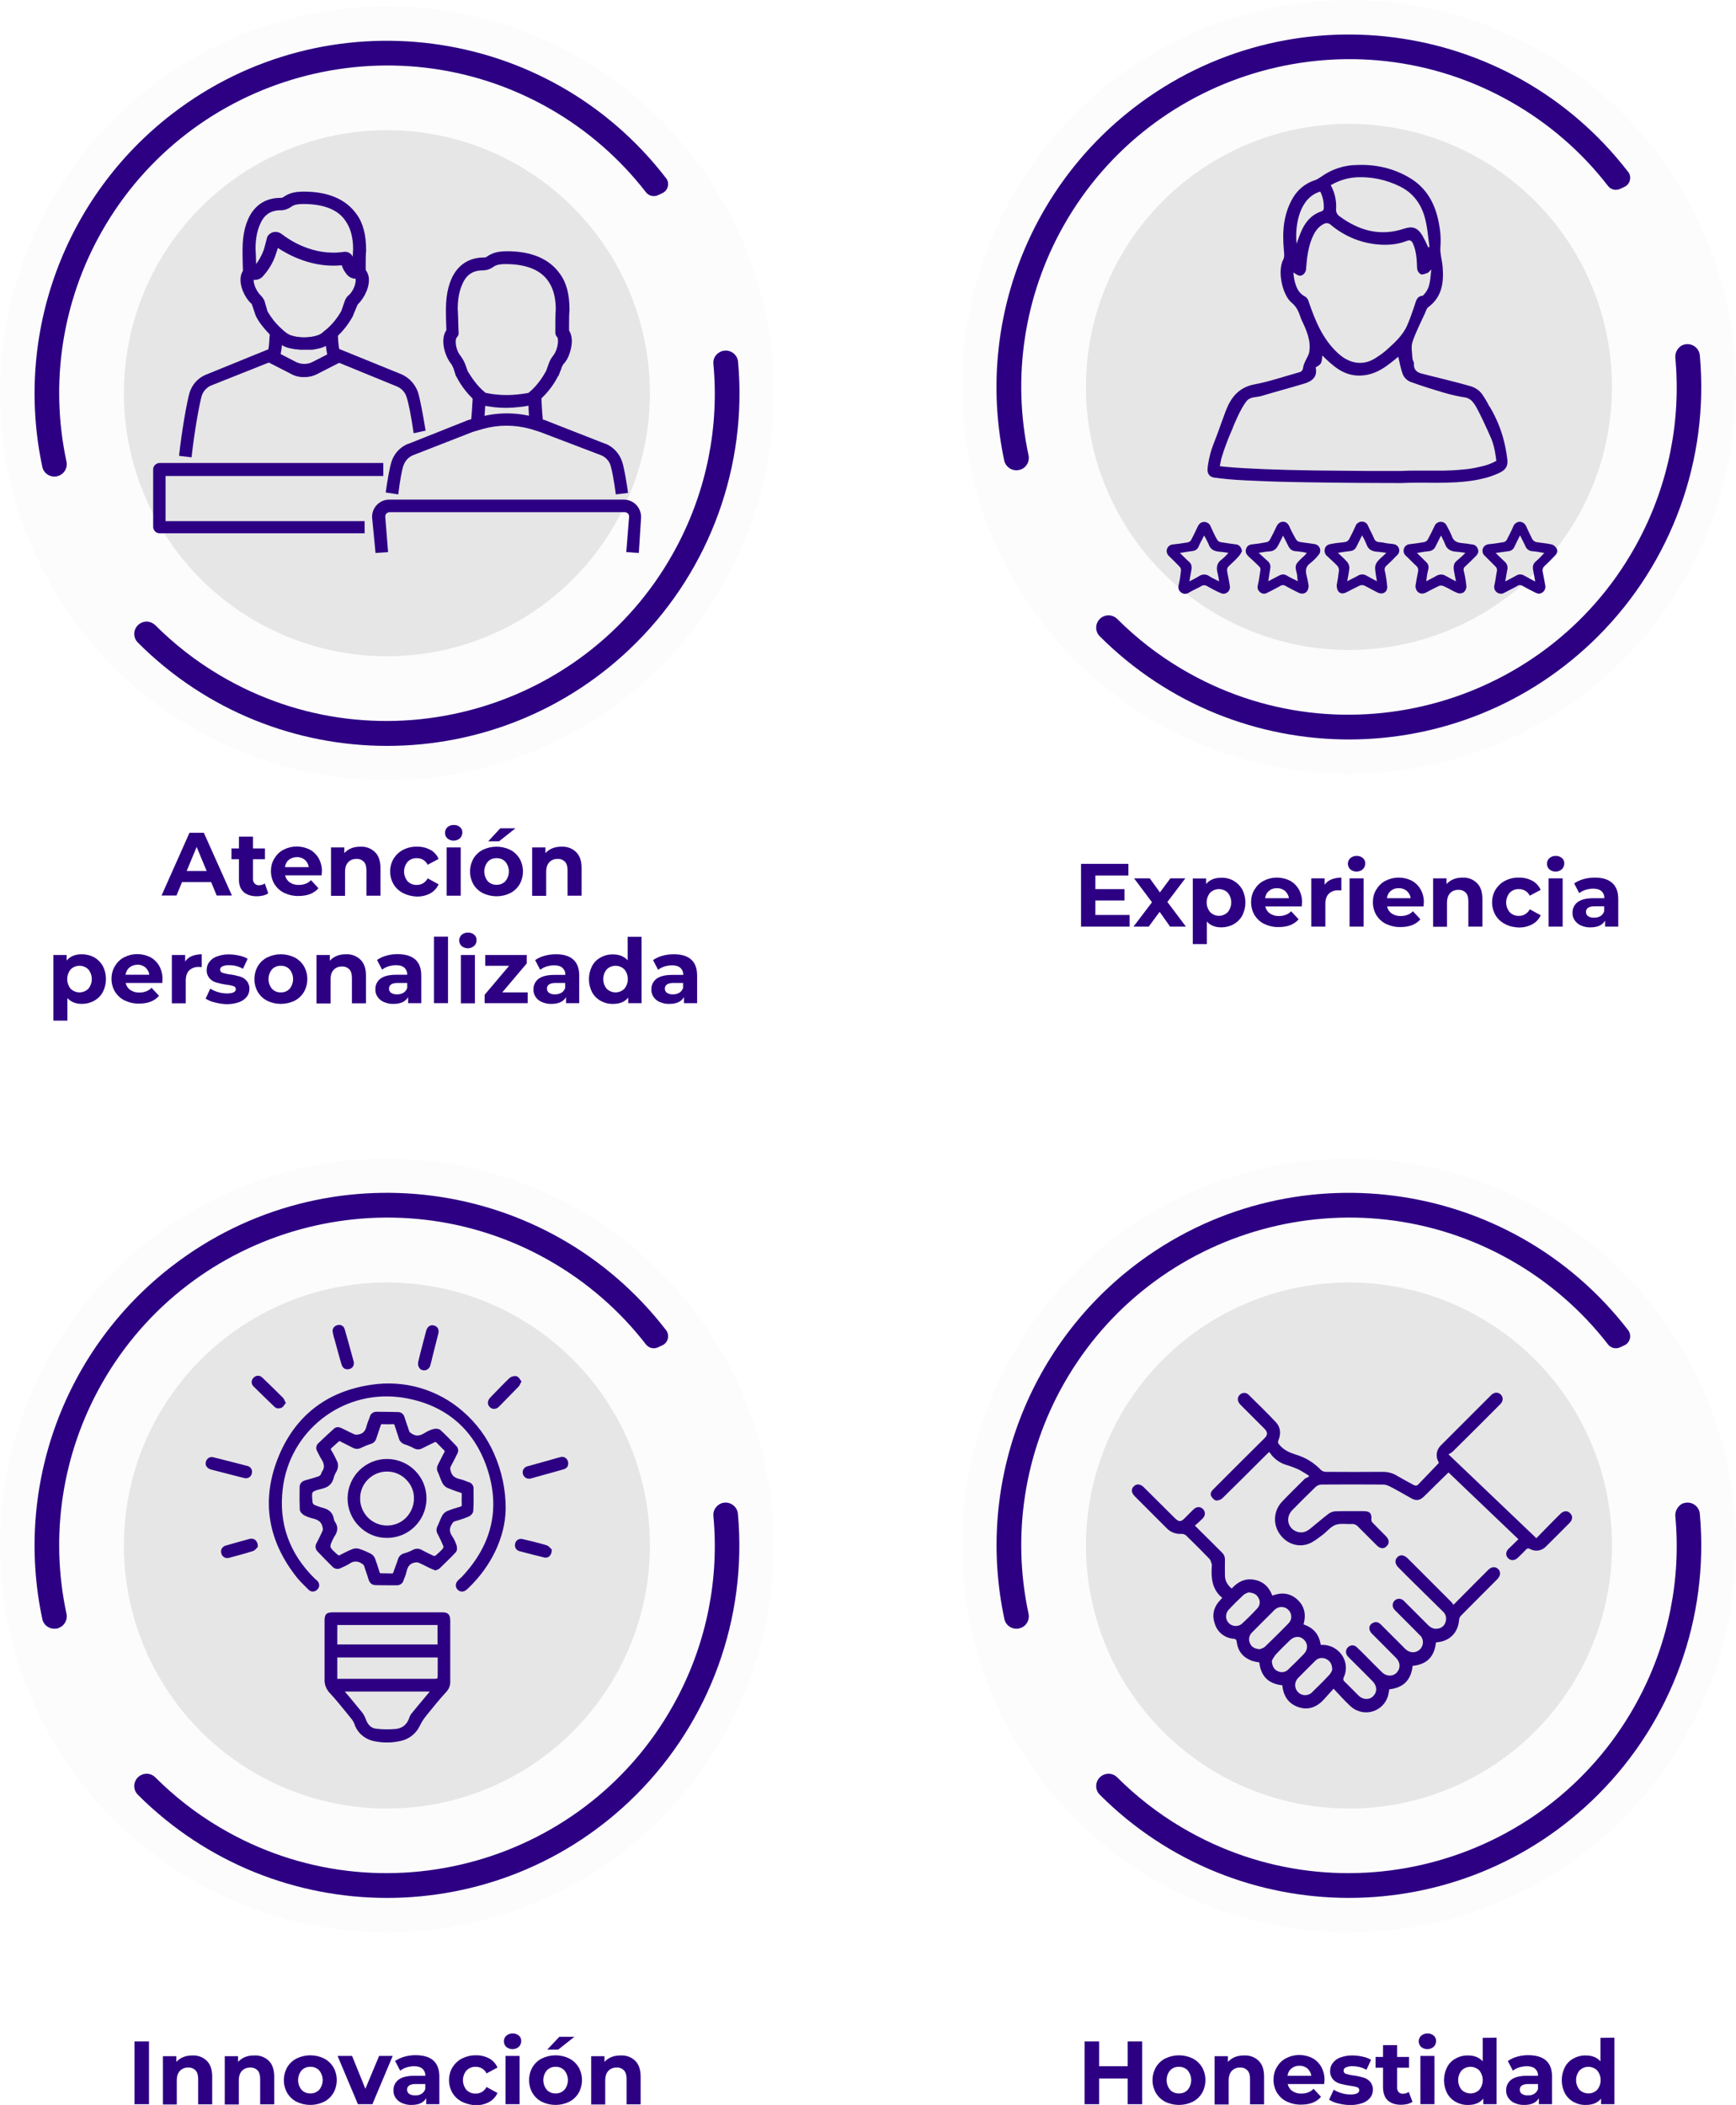 <?xml version="1.0" encoding="UTF-8"?> <svg xmlns="http://www.w3.org/2000/svg" xmlns:xlink="http://www.w3.org/1999/xlink" version="1.1" id="Capa_1" x="0px" y="0px" viewBox="0 0 1161.7 1408.4" style="enable-background:new 0 0 1161.7 1408.4;" xml:space="preserve"> <style type="text/css"> .st0{opacity:0.19;fill:#EDEDED;enable-background:new ;} .st1{opacity:0.19;fill:#878787;enable-background:new ;} .st2{fill:#2D0083;} </style> <title>mid</title> <g id="Capa_2_1_"> <g id="Capa_1-2"> <circle class="st0" cx="258.9" cy="263.1" r="258.9"></circle> <circle class="st1" cx="258.9" cy="263.1" r="176"></circle> <path class="st2" d="M477.4,243.6c3.9,41.9-4.5,84-24.1,121.3C395,476.1,254.8,515.8,146.9,451.7c-15.7-9.3-30.1-20.5-43-33.4 c-2.5-2.4-6.2-3.1-9.3-1.6l0,0c-4.1,1.9-5.9,6.8-4,10.9c0.4,0.9,1,1.7,1.7,2.4c92.1,92.1,241.4,92.1,333.5,0 c49.4-49.4,74.4-118.3,68.1-187.9c-0.4-4.5-4.4-7.9-9-7.5c-1,0.1-1.9,0.3-2.8,0.8l0,0C478.9,236.8,477,240.1,477.4,243.6z"></path> <path class="st2" d="M39.9,318.1c3.5-1.6,5.4-5.5,4.6-9.2C33.2,256.5,41.6,201.7,68,155.1C127.6,49.8,261.7,12.7,367,72.2 c25.3,14.3,47.5,33.5,65.3,56.5c1.9,2.4,5.2,3.2,8,1.9l3-1.4c3.3-1.5,4.7-5.5,3.2-8.8c-0.2-0.4-0.5-0.8-0.8-1.2l0,0 C366.4,16.1,218.4-3.2,115.2,76.2c-72,55.4-105.8,147.3-86.9,236.1c0.9,4.5,5.3,7.3,9.8,6.4c0,0,0,0,0,0 C38.7,318.5,39.3,318.3,39.9,318.1L39.9,318.1z"></path> <path class="st2" d="M412.1,330.8c-1.3-9.6-2.6-16.4-3.5-19.3c-0.9-3-3.2-5.5-6.1-6.8L361.3,289l-6.4-2c-10.4-2.9-21.4-2.9-31.8,0 l-6.8,2l-40.2,15.7c-2.9,1.3-5.1,3.8-6.1,6.8c-1,2.6-2.3,9.6-3.5,19.3l-8.4-1.3c1-7.1,2.6-16.7,3.9-20.6 c1.7-5.4,5.7-9.7,10.9-11.9h0.3l40.5-16.1h0.3l7.1-1.9c11.9-3.2,24.4-3.2,36.3,0l6.4,1.9h0.3l41.1,16.1h0.3 c5.2,2.3,9.2,6.7,10.9,12.2c1.3,3.9,2.9,13.5,3.9,20.6L412.1,330.8z"></path> <path class="st2" d="M244.3,356.8H106.7c-2.3,0-4.1-1.9-4.2-4.2V314c0-2.3,1.9-4.1,4.2-4.2h149.8v8.7H110.8v30.2H244v8 L244.3,356.8z"></path> <path class="st2" d="M162.6,182.5c-0.3-7.7-0.3-13.2-0.3-15.1v-0.3c0-21.9,9.3-34.7,25.4-34.7c1,0,1.9-0.3,2.6-1 c2.6-1.6,5.8-3.2,12.9-3.2l0,0c16.4,0,28.3,5.1,35.4,15.1c4.5,6.1,6.4,14.1,6.4,24.1v0.6c-0.3,1.6-0.3,7.4-0.3,14.8l-8.7-0.6 c0-5.5,0-12.5,0.3-15.4c0-7.7-1.6-14.1-5.1-19c-4.8-7.4-14.5-11.3-28-11.3l0,0c-5.5,0-7.1,1-8.4,1.9c-2.1,1.5-4.5,2.3-7.1,2.3 c-6.4,0-10.9,2.9-13.5,9c-2.9,6.1-3.2,13.2-3.2,17c0.3,2.9,0.3,10,0.6,15.4L162.6,182.5z"></path> <path class="st2" d="M203.4,234c-1.7,0.1-3.4,0-5.1-0.3h-0.6c-3.5-0.6-7.1-1-10.6-3.9c-1.7-1.3-3.3-2.7-4.8-4.2 c-4.5-4.5-8.7-9.3-10.9-13.8c0-0.3-0.3-0.3-0.3-0.6l-2.6-7.7c0-0.2-0.1-0.3-0.3-0.3c0,0,0,0,0,0l0,0c-4.8-4.5-8-12.2-7.1-18 c0.4-3.2,2.5-6,5.5-7.4c1.2-0.7,2.7-0.7,3.9,0c2.7-3.3,4.7-7,6.1-10.9c0.6-2.3,1.3-4.5,1.9-7.1c0.3-2.3,2.3-3.9,4.5-4.5 c1.9-0.4,3.9,0.1,5.5,1.3c4.5,3.5,20.9,15.1,41.8,11.9c2.8-0.3,5.4,1.5,6.1,4.2c0.4,1.7,1,3.3,1.9,4.8c1-0.2,2-0.1,2.9,0.3 c2.9,1.4,4.9,4.2,5.5,7.4c1,5.8-2.3,13.5-7.1,18.3c0,0.2-0.1,0.3-0.3,0.3c0,0,0,0,0,0l0,0l-3.2,7.7c0,0.3,0,0.3-0.3,0.6 c-2.9,5.2-6.6,9.8-11,13.8c-1.5,1.5-3.1,2.9-4.8,4.2c-3.5,2.9-7.4,3.2-10.9,3.9L203.4,234L203.4,234z M179,208.3 c2.4,4.2,5.4,8,9,11.3c1.3,1.3,2.7,2.5,4.2,3.5c1.9,1.3,3.5,1.6,6.8,2.3h0.6c2.6,0.4,5.2,0.4,7.7,0h0.7c3.2-0.6,5.1-1,7.1-2.3 c1.3-1,2.6-2.3,4.2-3.5c3.6-3.3,6.6-7.1,9-11.3l2.6-7.4c0.6-1.4,1.4-2.6,2.6-3.5c2.9-2.6,4.8-7.7,4.5-10.6v-0.3l0,0 c-2.6,0-5-1.4-6.4-3.5c-1.3-1.6-2.3-3.5-2.9-5.5c-19.6,1.9-35.4-6.8-42.8-11.6c-0.3,1.6-1,2.9-1.3,4.2c-1.8,5.5-4.8,10.5-8.7,14.8 c-1.5,1.7-3.8,2.6-6.1,2.3c-0.3,2.9,1.9,7.7,4.5,10.3c1,1,1.9,2.2,2.6,3.5L179,208.3z"></path> <path class="st2" d="M276.8,289.9c-1.6-11.3-3.5-20.9-4.8-24.4c-0.9-3-3.2-5.5-6.1-6.8l-44-18c-1.3-0.3-1.9-1.3-2.6-2.6 c0-0.3,0-0.3-0.3-0.6c-0.9-4.8-1.5-9.6-1.7-14.5v-0.6l8.7-0.4v0.6c0.3,4.2,0.3,7.7,1,10.9l41.8,17l0,0c5.1,2.3,9,6.6,10.9,11.9 c1.3,4.2,3.2,14.1,5.1,25.7L276.8,289.9z"></path> <path class="st2" d="M128.2,306l-8.4-1c1.9-17,5.2-36,7.1-42.4c1.7-5.4,5.7-9.8,10.9-11.9l0,0l41.8-17c0.6-3.2,0.6-6.8,1-10.9 v-0.6l8.7,0.3v0.6c-0.2,4.9-0.7,9.7-1.6,14.5c0,0.3,0,0.6-0.3,0.6c-0.4,1-1.2,1.9-2.3,2.3L141.1,258c-2.9,1.3-5.1,3.8-6.1,6.8 C133.4,270.6,130.1,288.3,128.2,306z"></path> <path class="st2" d="M338.8,272.9c-5.6,0-11.2-0.6-16.7-1.9c-0.6,0-1.2-0.3-1.6-0.6c-6.3-5-11.4-11.2-15.1-18.4 c0-0.2-0.1-0.3-0.3-0.3c0,0,0,0,0,0l0,0l-1.6-5.1c-0.5-1.3-1.1-2.5-1.9-3.5c-4.2-5.5-7.1-16.1-2.9-22.2 c-0.3-6.8-0.3-11.6-0.3-13.5V207c0-21.9,9.3-34.7,25.4-34.7c1,0,1.9-0.3,2.6-1c2.6-1.6,5.8-3.2,12.9-3.2l0,0 c16.4,0,28.3,5.1,35.4,15.1c4.5,6.1,6.4,14.1,6.4,24.1v0.6c-0.3,1.6-0.3,6.4-0.3,13.2c1.6,2.6,2.3,6.1,1.6,10.3s-2.2,8.7-4.8,11.6 c-0.9,1-1.6,2.2-1.9,3.5l0,0l-1.9,4.8c0,0.3,0,0.3-0.3,0.3c-3.6,7.1-8.8,13.4-15.1,18.3l-1.9,1 C350.5,272.2,344.6,272.8,338.8,272.9z M325,262.9c9.6,1.9,18,1.9,28.6,0c6.4-5.1,10.3-11.9,11.9-14.8l1.6-4.5 c0.7-2.1,1.8-4.1,3.2-5.8c3.5-4.8,3.5-11.3,2.6-12.2c-0.9-0.8-1.3-2-1.3-3.2c0-5.5,0-12.5,0.3-15.4c0-7.7-1.6-14.1-5.1-19 c-5.1-7.4-14.8-11.3-28.3-11.3l0,0c-5.5,0-7.1,1-8.4,1.9c-2.1,1.5-4.5,2.3-7.1,2.3c-6.4,0-10.9,2.9-13.5,9 c-2.9,6.1-3.2,13.2-3.2,17c0.3,2.9,0.3,10,0.6,15.4v1.3c-0.2,0.8-0.7,1.6-1.3,2.3c-1,0.6-1.3,7.4,2.6,12.2 c1.3,1.8,2.4,3.7,3.2,5.8l1.6,4.5C314.7,251,318.5,257.8,325,262.9L325,262.9z"></path> <path class="st2" d="M354.9,284.5c-1-3.5-1.3-11.3-1.3-17.4v-1.9l8.7-0.3v1.9c0.3,5.1,0.6,12.9,1.3,15.8L354.9,284.5z"></path> <path class="st2" d="M323.4,284.5l-8.4-1.9c0.6-2.9,1-10.9,1.3-16.1v-1.6l8.7,0.3v1.6C324.6,272.9,324.3,280.6,323.4,284.5z"></path> <path class="st2" d="M427.5,370l-8.4-0.6l1.9-23.8c0-1.6-1.3-2.9-2.9-2.9h0H260.7c-1.6,0-2.9,1.3-2.9,2.9v0l0,0l1.9,23.8l-8.4,0.6 l-2.3-23.8v-0.3c-0.1-6.3,5-11.5,11.2-11.6h157.5c6.3,0.1,11.3,5.3,11.3,11.6v0.3L427.5,370z"></path> <path class="st2" d="M203.4,252.3c-3.1,0.1-6.3-0.7-9-2.3l-17-8.7l3.9-7.7l17,8.7c3.4,1.6,7.3,1.6,10.6,0l17-8.7l3.9,7.7l-17,8.7 C209.9,251.6,206.7,252.4,203.4,252.3z"></path> <path class="st2" d="M141.3,590.2h-19.5l-3.7,9h-10l18.7-42h9.6l18.8,42H145L141.3,590.2z M138.3,582.8l-6.7-16.1l-6.7,16.1H138.3 z"></path> <path class="st2" d="M179.5,597.7c-1,0.7-2.2,1.2-3.4,1.5c-1.4,0.3-2.8,0.5-4.2,0.5c-3.8,0-6.8-1-8.9-2.9s-3.2-4.8-3.1-8.6v-13.3 h-5v-7.2h5v-7.9h9.4v7.9h8v7.2h-8V588c-0.1,1.1,0.3,2.3,1.1,3.2c0.8,0.8,1.9,1.2,3,1.1c1.4,0,2.7-0.4,3.8-1.2L179.5,597.7z"></path> <path class="st2" d="M215.2,585.7h-24.4c0.4,1.9,1.5,3.6,3.1,4.7c1.8,1.2,3.9,1.8,6.1,1.7c1.5,0,3-0.2,4.5-0.8 c1.4-0.5,2.6-1.3,3.6-2.4l5,5.4c-3,3.5-7.5,5.2-13.3,5.2c-3.3,0.1-6.7-0.7-9.7-2.1c-2.7-1.3-4.9-3.4-6.5-5.9 c-1.5-2.6-2.3-5.6-2.3-8.6c0-3,0.7-6,2.3-8.5c1.5-2.5,3.6-4.6,6.2-5.9c5.4-2.8,11.9-2.8,17.4-0.1c2.5,1.3,4.6,3.4,6,5.8 c1.5,2.7,2.3,5.8,2.2,8.8C215.4,583.3,215.3,584.2,215.2,585.7z M193.3,575.3c-1.5,1.2-2.4,3-2.6,4.9h15.9 c-0.2-1.9-1.2-3.6-2.6-4.9c-1.5-1.2-3.4-1.9-5.3-1.8C196.7,573.5,194.8,574.1,193.3,575.3z"></path> <path class="st2" d="M250.9,570.1c2.5,2.4,3.7,6,3.7,10.7v18.5h-9.4v-17c0-2.6-0.6-4.5-1.7-5.7c-1.3-1.3-3-2-4.9-1.9 c-2.1-0.1-4.2,0.7-5.6,2.2c-1.4,1.5-2.1,3.6-2.1,6.5v16h-9.4V567h8.9v3.8c1.3-1.4,2.9-2.5,4.6-3.2c1.9-0.8,4-1.1,6.1-1.1 C244.8,566.3,248.3,567.6,250.9,570.1z"></path> <path class="st2" d="M269.8,597.6c-2.6-1.3-4.9-3.4-6.4-5.9c-3.1-5.3-3.1-11.9,0-17.2c1.6-2.5,3.8-4.6,6.4-5.9 c2.9-1.5,6.1-2.2,9.3-2.1c3.1-0.1,6.2,0.7,8.9,2.1c2.5,1.4,4.4,3.5,5.5,6.1l-7.3,3.9c-1.4-2.8-4.2-4.5-7.3-4.4 c-2.3-0.1-4.5,0.8-6.1,2.4c-3.2,3.8-3.2,9.3,0,13.1c1.6,1.6,3.8,2.5,6.1,2.4c3.1,0.1,5.9-1.7,7.3-4.4l7.3,4 c-1.1,2.5-3.1,4.7-5.5,6c-2.7,1.5-5.8,2.2-8.9,2.2C275.8,599.8,272.6,599,269.8,597.6z"></path> <path class="st2" d="M299.4,561c-2-1.9-2.2-5.1-0.3-7.2l0.3-0.3c1.2-1,2.7-1.6,4.2-1.5c1.5-0.1,3,0.4,4.2,1.4 c1.1,0.9,1.6,2.2,1.6,3.6c0,1.5-0.6,2.9-1.6,3.9C305.3,563,301.8,563,299.4,561L299.4,561z M298.9,567h9.4v32.3h-9.4V567z"></path> <path class="st2" d="M323.1,597.6c-2.6-1.3-4.8-3.4-6.3-5.9c-3-5.3-3-11.8,0-17.2c1.5-2.5,3.7-4.6,6.3-5.9 c5.8-2.8,12.5-2.8,18.3,0c2.6,1.3,4.8,3.4,6.3,5.9c3,5.3,3,11.8,0,17.2c-1.5,2.5-3.7,4.6-6.3,5.9 C335.7,600.4,328.9,600.4,323.1,597.6z M338.2,589.6c3.1-3.8,3.1-9.2,0-13c-1.5-1.6-3.7-2.5-5.9-2.4c-2.2-0.1-4.4,0.8-5.9,2.4 c-3.1,3.8-3.1,9.2,0,13c1.5,1.6,3.7,2.5,5.9,2.4C334.5,592.1,336.7,591.2,338.2,589.6L338.2,589.6z M334.8,554.2h10.1l-10.9,8.7 h-7.3L334.8,554.2z"></path> <path class="st2" d="M385.5,570.1c2.5,2.4,3.7,6,3.7,10.7v18.5h-9.4v-17c0-2.6-0.6-4.5-1.7-5.7c-1.3-1.3-3-2-4.9-1.9 c-2.1-0.1-4.2,0.7-5.6,2.2c-1.4,1.5-2.1,3.6-2.1,6.5v16h-9.4V567h8.9v3.8c1.3-1.4,2.9-2.5,4.6-3.2c1.9-0.8,4-1.1,6.1-1.1 C379.4,566.3,382.9,567.6,385.5,570.1z"></path> <path class="st2" d="M63,640.5c2.4,1.4,4.4,3.4,5.8,5.8c2.8,5.5,2.8,12,0,17.5c-1.3,2.4-3.4,4.5-5.8,5.8c-2.5,1.4-5.3,2.1-8.2,2.1 c-4.1,0-7.4-1.3-9.7-3.9v15.1h-9.4V639h8.9v3.7c2.3-2.8,5.7-4.2,10.1-4.2C57.7,638.5,60.5,639.2,63,640.5z M59.1,661.6 c3.1-3.8,3.1-9.2,0-13c-3.3-3.2-8.5-3.2-11.8,0c-3.1,3.8-3.1,9.2,0,13C50.6,664.8,55.8,664.8,59.1,661.6z"></path> <path class="st2" d="M108.6,657.7H84.1c0.4,1.9,1.5,3.6,3.1,4.7c1.8,1.2,3.9,1.8,6.1,1.7c1.5,0,3-0.2,4.5-0.8 c1.4-0.5,2.6-1.3,3.6-2.4l5,5.4c-3,3.5-7.5,5.2-13.3,5.2c-3.3,0.1-6.7-0.7-9.7-2.1c-2.7-1.3-4.9-3.4-6.5-5.9 c-1.5-2.6-2.3-5.6-2.3-8.6c0-3,0.8-6,2.3-8.5c1.5-2.5,3.6-4.6,6.2-5.9c5.4-2.8,11.9-2.8,17.4-0.1c2.5,1.3,4.6,3.4,6,5.8 c1.5,2.7,2.3,5.8,2.2,8.8C108.7,655.3,108.7,656.2,108.6,657.7z M86.7,647.3c-1.5,1.2-2.4,3-2.7,4.9h15.9 c-0.2-1.9-1.2-3.6-2.6-4.9c-1.5-1.2-3.3-1.9-5.3-1.8C90.1,645.5,88.2,646.1,86.7,647.3z"></path> <path class="st2" d="M128.4,639.7c2.1-0.8,4.3-1.2,6.6-1.2v8.6c-1-0.1-1.7-0.1-2.1-0.1c-2.3-0.1-4.6,0.7-6.3,2.3 c-1.5,1.5-2.3,3.8-2.3,6.8v15.2H115V639h8.9v4.3C125.1,641.7,126.6,640.4,128.4,639.7z"></path> <path class="st2" d="M143.7,670.7c-2.2-0.5-4.2-1.3-6.1-2.5l3.1-6.7c1.6,1,3.4,1.8,5.2,2.3c1.9,0.6,4,0.9,6,0.9c4,0,5.9-1,5.9-2.9 c0-1-0.7-1.8-1.6-2c-1.6-0.5-3.3-0.8-5-1c-2.2-0.3-4.4-0.8-6.5-1.4c-1.7-0.5-3.3-1.5-4.5-2.8c-1.3-1.6-2-3.6-1.9-5.6 c0-2,0.6-3.9,1.8-5.4c1.3-1.7,3.1-3,5.2-3.7c2.6-0.9,5.3-1.4,8-1.3c2.3,0,4.6,0.3,6.8,0.8c2,0.4,3.9,1.1,5.6,2.1l-3.1,6.7 c-2.8-1.6-6-2.4-9.3-2.4c-1.5-0.1-3.1,0.2-4.5,0.8c-0.9,0.4-1.5,1.2-1.5,2.2c0,1,0.7,1.9,1.6,2.1c1.7,0.5,3.4,0.9,5.2,1.1 c2.2,0.3,4.4,0.8,6.5,1.4c1.7,0.5,3.2,1.4,4.4,2.8c1.3,1.5,2,3.5,1.9,5.5c0,1.9-0.6,3.8-1.8,5.3c-1.4,1.7-3.2,2.9-5.3,3.6 c-2.6,0.9-5.4,1.3-8.2,1.3C149,671.8,146.3,671.4,143.7,670.7z"></path> <path class="st2" d="M178.8,669.6c-2.6-1.3-4.8-3.4-6.3-5.9c-3-5.3-3-11.8,0-17.2c1.5-2.5,3.7-4.6,6.3-5.9 c5.8-2.8,12.5-2.8,18.3,0c2.6,1.3,4.8,3.4,6.3,5.9c3,5.3,3,11.8,0,17.2c-1.5,2.5-3.7,4.6-6.3,5.9 C191.3,672.4,184.5,672.4,178.8,669.6z M193.8,661.6c3.1-3.8,3.1-9.2,0-13c-1.5-1.6-3.7-2.5-5.9-2.4c-2.2-0.1-4.4,0.8-5.9,2.4 c-3.1,3.8-3.1,9.2,0,13c1.5,1.6,3.7,2.5,5.9,2.4C190.2,664.1,192.3,663.2,193.8,661.6L193.8,661.6z"></path> <path class="st2" d="M241.2,642.1c2.5,2.4,3.7,6,3.7,10.7v18.5h-9.4v-17c0-2.6-0.6-4.5-1.7-5.7c-1.3-1.3-3-2-4.9-1.9 c-2.1-0.1-4.2,0.7-5.6,2.2c-1.4,1.5-2.1,3.6-2.1,6.5v16h-9.4V639h8.9v3.8c1.3-1.4,2.9-2.5,4.6-3.2c1.9-0.8,4-1.1,6.1-1.1 C235.1,638.3,238.6,639.6,241.2,642.1z"></path> <path class="st2" d="M277.9,642c2.7,2.4,4,6,4,10.8v18.4h-8.8v-4c-1.8,3-5,4.5-9.8,4.5c-2.2,0.1-4.4-0.4-6.5-1.3 c-1.7-0.7-3.1-1.9-4.2-3.5c-1-1.5-1.5-3.2-1.4-5c-0.1-2.8,1.2-5.4,3.4-7.1c2.3-1.7,5.8-2.6,10.5-2.6h7.4c0.1-1.8-0.6-3.5-1.9-4.7 c-1.2-1.1-3.1-1.7-5.6-1.7c-1.7,0-3.4,0.3-5.1,0.8c-1.5,0.5-3,1.2-4.2,2.2l-3.4-6.5c1.9-1.3,4.1-2.3,6.3-2.9c2.5-0.7,5-1,7.6-1 C271.4,638.5,275.2,639.6,277.9,642z M269.9,664.3c1.2-0.7,2.2-1.9,2.6-3.3v-3.3h-6.4c-3.8,0-5.8,1.3-5.8,3.8 c0,1.1,0.5,2.2,1.4,2.8c1.1,0.7,2.5,1.1,3.9,1C267.1,665.4,268.6,665,269.9,664.3L269.9,664.3z"></path> <path class="st2" d="M290.4,626.7h9.4v44.5h-9.4V626.7z"></path> <path class="st2" d="M308.9,633c-2-1.9-2.2-5.1-0.3-7.2l0.3-0.3c1.2-1,2.7-1.6,4.2-1.5c1.5-0.1,3,0.4,4.2,1.4 c1.1,0.9,1.6,2.2,1.6,3.6c0,1.5-0.5,2.9-1.6,3.9C314.9,635,311.3,635,308.9,633z M308.4,639h9.4v32.3h-9.4V639z"></path> <path class="st2" d="M353.1,664v7.2h-28.8v-5.6l16.4-19.4h-16V639h27.8v5.6L336.1,664H353.1z"></path> <path class="st2" d="M383.6,642c2.7,2.4,4,6,4,10.8v18.4h-8.8v-4c-1.8,3-5,4.5-9.8,4.5c-2.2,0.1-4.4-0.4-6.5-1.3 c-1.7-0.7-3.1-1.9-4.1-3.4c-1-1.5-1.5-3.2-1.4-5c-0.1-2.8,1.2-5.4,3.4-7.1c2.3-1.7,5.8-2.6,10.5-2.6h7.4c0.1-1.8-0.6-3.5-1.9-4.7 c-1.2-1.1-3.1-1.7-5.6-1.7c-1.7,0-3.4,0.3-5.1,0.8c-1.5,0.5-3,1.2-4.2,2.2l-3.4-6.5c1.9-1.3,4.1-2.3,6.3-2.9c2.5-0.7,5-1,7.6-1 C377.1,638.5,380.9,639.6,383.6,642z M375.6,664.3c1.2-0.7,2.2-1.9,2.6-3.3v-3.3h-6.4c-3.8,0-5.8,1.3-5.8,3.8 c0,1.1,0.5,2.2,1.4,2.8c1.1,0.7,2.5,1.1,3.9,1C372.8,665.4,374.3,665,375.6,664.3L375.6,664.3z"></path> <path class="st2" d="M429.3,626.7v44.5h-8.9v-3.7c-2.3,2.8-5.7,4.2-10.1,4.2c-2.9,0.1-5.7-0.6-8.3-2c-2.4-1.3-4.5-3.4-5.8-5.8 c-2.8-5.5-2.8-12,0-17.5c1.3-2.5,3.3-4.5,5.8-5.8c2.5-1.4,5.4-2.1,8.3-2c4.1,0,7.3,1.3,9.7,3.9v-15.7H429.3z M417.8,661.6 c3.1-3.8,3.1-9.2,0-13c-3.3-3.2-8.5-3.2-11.8,0c-3.1,3.8-3.1,9.2,0,13C409.3,664.8,414.5,664.8,417.8,661.6z"></path> <path class="st2" d="M462.5,642c2.7,2.4,4,6,4,10.8v18.4h-8.8v-4c-1.8,3-5,4.5-9.8,4.5c-2.2,0.1-4.4-0.4-6.5-1.3 c-1.7-0.7-3.1-1.9-4.1-3.4c-1-1.5-1.5-3.2-1.4-5c-0.1-2.8,1.2-5.4,3.4-7.1c2.3-1.7,5.8-2.6,10.5-2.6h7.4c0.1-1.8-0.6-3.5-1.9-4.7 c-1.2-1.1-3.1-1.7-5.6-1.7c-1.7,0-3.4,0.3-5.1,0.8c-1.5,0.5-3,1.2-4.2,2.2l-3.4-6.5c1.9-1.3,4.1-2.3,6.3-2.9c2.5-0.7,5-1,7.6-1 C456,638.5,459.8,639.6,462.5,642z M454.5,664.3c1.2-0.7,2.2-1.9,2.6-3.3v-3.3h-6.4c-3.8,0-5.8,1.3-5.8,3.8c0,1.1,0.5,2.2,1.4,2.8 c1.1,0.7,2.5,1.1,3.9,1C451.7,665.4,453.2,665,454.5,664.3L454.5,664.3z"></path> <circle class="st0" cx="902.7" cy="258.9" r="258.9"></circle> <circle class="st1" cx="902.7" cy="258.9" r="176"></circle> <path class="st2" d="M1121.1,239.4c3.9,41.9-4.5,84-24.1,121.3c-58.3,111.2-198.5,150.9-306.4,86.8c-15.7-9.3-30.1-20.5-43-33.4 c-2.5-2.4-6.2-3.1-9.3-1.6l0,0c-4.1,1.9-5.9,6.8-4,10.9c0.4,0.9,1,1.7,1.6,2.3c92.1,92.1,241.4,92.1,333.5,0 c49.4-49.4,74.4-118.3,68.1-187.9c-0.4-4.5-4.4-7.9-9-7.5c-1,0.1-1.9,0.3-2.8,0.7l0,0C1122.7,232.6,1120.8,235.9,1121.1,239.4z"></path> <path class="st2" d="M683.7,313.9c3.5-1.6,5.4-5.5,4.6-9.2c-11.3-52.4-2.9-107.1,23.5-153.8C771.4,45.6,905.5,8.4,1010.8,68 c25.3,14.3,47.6,33.5,65.3,56.5c1.9,2.4,5.2,3.2,8,1.9l3-1.4c3.3-1.5,4.7-5.5,3.2-8.8c-0.2-0.4-0.5-0.8-0.8-1.2l0,0 C1010.1,11.9,862-7.4,758.8,72.1c-71.9,55.4-105.7,147.2-86.8,236c1,4.5,5.4,7.3,9.8,6.4C682.5,314.3,683.1,314.1,683.7,313.9 L683.7,313.9z"></path> <path class="st2" d="M894.5,391.5c0.5-2.7,1.1-6.1,1.5-9.6c0.1-1-0.2-2.1-0.8-3c-2.2-2.4-4.7-4.5-7.1-6.8 c-1.5-1.2-2.1-3.3-1.5-5.1c1-3,3.7-2.9,6.1-3.4c2.6-0.5,5.3-0.5,7.8-1c1-0.3,1.9-1,2.4-2c1.5-2.8,2.9-5.7,4.2-8.6 c0.6-1.8,2.3-2.9,4.2-3c1.9,0,3.6,1.1,4.2,2.9c1.3,2.9,2.9,5.7,4.1,8.6s4.1,2,6.3,2.6s4.6,0.6,6.9,1c2.3,0.4,3.9,2.6,3.5,4.9 c0,0,0,0,0,0c-0.1,0.8-0.5,1.6-1.1,2.2c-2.4,2.5-4.9,5-7.5,7.4c-1,0.8-1.4,2.2-1,3.4c0.8,3.5,1.3,7,1.6,10.5c0.2,3.7-3,5.6-6.3,4 c-3.1-1.5-6.1-3.3-9.2-4.8c-0.9-0.3-2-0.3-2.9,0.1c-3,1.4-5.9,3-8.9,4.5C897.4,398.2,894.5,396.4,894.5,391.5z M921.4,388.9 c-0.5-3-1-5.7-1.2-8.5c-0.1-1.5,0.4-3,1.2-4.2c1.1-1.4,2.4-2.8,3.8-3.9c0.7-0.7,1.4-1.4,2.5-2.4c-2.3-0.3-4-0.6-5.7-0.7 c-3.6-0.2-6.4-1.3-7.6-5.1c-0.8-2-1.8-4-2.9-5.9c-1.4,2.8-2.6,5.2-3.8,7.6c-0.7,1.7-2.4,2.8-4.2,2.9c-2.6,0.3-5.1,0.7-8.2,1.2 c2.3,2.2,4.4,4,6.1,6c1,1.1,1.5,2.5,1.6,4c-0.3,3-0.9,6-1.5,9c2.5-1.3,4.9-2.4,7.2-3.7c1.8-1.2,4.2-1.1,6,0.1 C916.7,386.5,919,387.6,921.4,388.9z"></path> <path class="st2" d="M875.7,391.8c0,4.5-3.2,6.5-6.7,4.8c-2.9-1.4-5.8-2.9-8.6-4.5c-1.2-0.8-2.8-0.8-3.9,0.1 c-2.8,1.6-5.7,3-8.6,4.5c-1.6,0.9-3.5,0.7-4.8-0.6c-1.3-1-1.9-2.8-1.4-4.4c0.8-3.5,1.3-7.1,1.8-10.7c0-0.7-0.3-1.4-0.8-1.9 c-2.2-2.2-4.5-4.3-6.8-6.4c-1.5-1.4-2.8-2.9-2.1-5.3c0.8-2.6,2.6-3.1,5-3.3c3.1-0.3,6.1-0.8,9.1-1.4c0.9-0.3,1.6-0.9,2-1.8 c1.5-2.8,3-5.7,4.3-8.6c0.9-1.9,2.3-3.1,4.3-3.2s3.4,1.2,4.3,3.1c1.3,3,2.8,5.8,4.4,8.6c0.6,0.9,1.5,1.6,2.5,1.8 c3.4,0.6,6.9,0.9,10.3,1.5c2.3,0.5,3.9,2.7,3.4,5.1c-0.1,0.7-0.4,1.3-0.9,1.9c-1.7,2.2-3.6,4.1-5.8,5.8c-3.1,2.3-3.2,5.1-2.3,8.4 C874.9,387.4,875.4,389.6,875.7,391.8z M848.7,388.9c2.3-1.2,4.5-2.3,6.7-3.5s3.8-1.5,5.9-0.2s4.6,2.4,7.2,3.7c-0.2-1-0.4-2-0.4-3 c0-3.1-2.4-6.3,0-9.3c1.5-1.9,3.4-3.5,5.2-5.2c0.4-0.5,0.8-1,1.2-1.5c-2.4-0.5-4.8-0.9-7.3-1.1c-2.8-0.1-4.2-1.5-5.3-3.9 c-1-2.1-2.1-4.2-3.3-6.5c-1.4,2.8-2.5,5.3-3.9,7.6c-0.7,1.1-1.8,2-3,2.5c-1.3,0.5-2.8,0.4-4.2,0.6c-1.6,0.2-3.2,0.5-5.2,0.8 c2.2,2,4,3.8,5.9,5.4c1.4,1.1,2.1,2.8,1.9,4.6C849.6,382.9,849.2,385.7,848.7,388.9L848.7,388.9z"></path> <path class="st2" d="M947.2,392c0.5-2.7,1-6.1,1.7-9.4c0.4-1.4,0-3-1.2-4c-2.4-2.2-4.5-4.5-6.9-6.7c-1.4-1.2-1.9-3.1-1.3-4.8 c0.5-1.7,2.1-2.9,3.9-3c3.3-0.4,6.6-0.8,9.8-1.4c1-0.3,1.8-0.9,2.3-1.8c1.6-3,3.1-6,4.5-9c0.9-2.2,3.4-3.3,5.7-2.5 c1.1,0.4,2,1.3,2.5,2.5c1.2,2.1,2.3,4.4,3.3,6.7c1.1,3.5,3.6,4.5,6.9,4.8c2.3,0.2,4.5,0.5,6.7,0.9c1.9,0.1,3.4,1.4,3.9,3.2 c0.7,1.9-0.2,3.3-1.3,4.5c-2.3,2.4-4.8,4.7-7.2,7c-0.9,0.6-1.3,1.8-1,2.9c0.9,3.5,1.5,7,1.8,10.6c0,1.5-0.7,2.8-1.8,3.8 c-1.2,0.8-2.7,1-4.1,0.5c-3.3-1.3-6.3-3.3-9.5-4.7c-1-0.4-2.1-0.4-3.1,0c-3,1.4-5.9,3-8.8,4.5C950.7,398.2,947.3,396.3,947.2,392z M954.4,388.9c2.5-1.3,4.7-2.4,6.8-3.6c2-1.2,4.5-1.2,6.4,0.1c2.1,1.2,4.3,2.3,6.7,3.6c-0.5-2.7-1-5-1.4-7.3 c-0.3-2.5-0.3-4.9,2.2-6.7c1.9-1.6,3.8-3.3,5.5-5.1c-2.3-0.3-3.9-0.6-5.5-0.7c-3.8-0.2-6.9-1.3-8.2-5.4c-0.8-1.9-1.6-3.7-2.6-5.5 c-1.3,2.6-2.4,4.9-3.6,7.2c-0.8,1.9-2.5,3.1-4.5,3.3c-2.5,0.2-5,0.7-8,1.2l6.1,6c1.4,1.2,2,3.1,1.5,4.9 C955.1,383.5,954.7,386.2,954.4,388.9L954.4,388.9z"></path> <path class="st2" d="M1029.3,397.2c-0.6-0.2-1.3-0.4-1.9-0.7c-2.9-1.5-5.8-2.9-8.6-4.5c-1.1-0.7-2.5-0.7-3.5,0.1 c-2.8,1.6-5.7,2.9-8.4,4.4c-1.6,1.1-3.7,1-5.3-0.2c-1.5-1.2-2.1-3.2-1.5-5.1c0.7-3,1-6.1,1.6-9.1c0.3-1.2-0.2-2.5-1.2-3.3 c-2.3-2.2-4.5-4.6-6.8-6.8c-1.9-1.5-2.2-4.3-0.7-6.2c0.8-1,2.1-1.6,3.4-1.7c3.4-0.3,6.7-0.8,10-1.4c0.8-0.2,1.5-0.8,1.9-1.5 c1.5-2.9,3-5.8,4.3-8.8c0.6-1.9,2.4-3.2,4.4-3.3c1.9,0.1,3.6,1.3,4.3,3.1c1.4,2.9,2.7,5.9,4.2,8.7c0.6,0.9,1.5,1.5,2.5,1.8 c3.5,0.6,7,0.8,10.5,1.6c1.4,0.5,2.5,1.5,3.2,2.8c0.9,1.6,0.2,3.3-1.1,4.6c-2.3,2.3-4.4,4.7-6.8,6.8c-1.3,1-1.9,2.7-1.4,4.3 c0.5,3,1.2,6,1.7,9.1c0.4,2.5-1.3,4.9-3.9,5.3c0,0,0,0,0,0C1030,397.2,1029.7,397.2,1029.3,397.2z M1017.2,358.2 c-1.5,2.9-2.7,5.4-3.9,7.9c-0.7,1.5-2.2,2.6-3.9,2.7l-8.5,1.2c2.2,2.1,4,4,6,5.8c1.7,1.4,2.3,3.7,1.7,5.7 c-0.5,2.4-0.8,4.8-1.3,7.5c2.7-1.4,5.1-2.6,7.4-3.9c1.6-1,3.6-1,5.2,0c2.3,1.3,4.7,2.5,7.4,4c-0.5-2.7-0.8-5-1.3-7.3 c-0.5-2.5-0.3-4.5,1.9-6.3c1.9-1.6,3.6-3.5,5.5-5.5c-3-0.5-5.4-1-7.9-1.2c-2.2,0-4.1-1.5-4.8-3.5 C1019.6,363,1018.5,360.8,1017.2,358.2L1017.2,358.2z"></path> <path class="st2" d="M831.1,368.8c-0.5,1.1-1.1,2.1-1.8,3c-2.1,2.4-4.4,4.6-6.8,6.8c-1.5,1.3-1.5,2.7-1.2,4.4c0.6,3,1.2,6,1.7,9.1 c0.4,2.4-1.1,4.6-3.5,5.1c0,0,0,0,0,0c-0.9,0.2-1.8,0-2.7-0.4c-3.2-1.4-6.2-3-9.2-4.7c-1.1-0.7-2.5-0.7-3.6,0 c-2.7,1.6-5.7,2.8-8.4,4.4c-1.7,1.2-3.9,1.1-5.5-0.3c-1.4-1.2-1.9-3.1-1.3-4.9c0.7-3.2,1.2-6.5,1.5-9.8c0-0.8-0.3-1.6-0.8-2.2 c-2.4-2.5-4.8-4.9-7.3-7.3c-1.8-1.6-2-4.4-0.4-6.2c0.8-0.9,1.8-1.4,3-1.5c3.4-0.4,6.7-0.8,10.1-1.4c0.9-0.2,1.7-0.8,2.2-1.6 c1.5-2.9,2.9-5.8,4.3-8.8c0.9-2,2.3-3.3,4.5-3.3c2,0.1,3.8,1.4,4.4,3.4c1.3,3,2.7,5.9,4.3,8.7c0.6,0.8,1.5,1.4,2.5,1.5 c3.4,0.6,6.9,1,10.3,1.5C829.3,364.5,830.8,366.4,831.1,368.8z M805.8,358.3c-1.4,2.7-2.7,5-3.7,7.4c-0.7,1.8-2.4,2.9-4.3,3 c-2.6,0.3-5.1,0.8-8.2,1.3c2.2,2.1,3.9,4,5.9,5.7s2.2,3.6,1.7,6s-0.8,4.6-1.3,7.3c2.4-1.3,4.4-2.2,6.3-3.4 c2.2-1.6,5.2-1.6,7.3,0.1c1.9,1.2,4,2.1,6.3,3.3c-0.3-1.9-0.5-3.5-0.9-5c-1-3.8-1-7.1,2.7-9.7c1.6-1.3,3.1-2.8,4.4-4.4 c-2.2-0.3-3.8-0.6-5.4-0.7c-3.7-0.3-6.7-1.2-7.9-5.3C807.8,362,806.8,360.1,805.8,358.3z"></path> <path class="st2" d="M1008.5,306.2c0-0.3-0.1-0.6-0.1-0.8c-0.5-3.7-1.2-7.3-2.1-10.8c-2-7.8-5.2-15.4-9.3-22.3 c-0.1-0.2-0.3-0.4-0.5-0.6c-1.3-2.7-2.9-5.3-4.6-7.8c-1.8-2.6-4.5-4.4-7.5-5.4c-11-3.2-22.2-5.7-33.3-8.6 c-3.3-0.9-5.2-2.9-4.9-6.6c0.1-1.1-0.9-2.2-1-3.3c-0.2-3.8-1.1-7.9,0-11.2c2.2-6.6,5.5-12.9,8.4-19.3c0.6-1.4,1.1-3.2,2.2-4 c9.2-6.8,10.4-16.5,9.6-26.7c-0.3-4.6-1.9-9-1.5-13.8c0.4-5.4,0-10.7-1.1-16c-2.4-12.8-8.3-23.6-20-30.3 c-10.8-6.3-22.5-8.8-34.9-8.3c-8.6,0.1-17,2.9-24,8c-1.3,0.9-2.6,1.7-4.1,2.2c-6.1,2-11.2,6.1-14.5,11.6 c-6.4,10.8-7.3,22.5-6.2,34.7c0.2,2.2,0.6,4.9-0.3,6.6c-4.3,8-0.5,24.1,5.5,29c3.1,2.5,4.6,5.7,5.8,9.2c0.2,0.8,0.5,1.5,0.8,2.2 c3.3,6.9,6.5,13.8,5.2,21.8c-0.2,0.9-0.5,1.7-0.9,2.5c-1.1,2.4-2.7,4.8-3.1,7.4c-0.3,2-0.8,3-2.7,3.5c-9.8,2.7-19.5,6.1-29.5,8 c-8.5,1.5-13.9,6.1-17.6,13.2c-0.4,0.7-0.7,1.5-1,2.2c-0.7,1.6-0.8,1.8-1.2,2.8c-1.2,3.1-5.1,14.2-5.7,15.7 c-0.9,2.3-1.8,4.7-2.7,7c-1.5,3.9-2.5,8-3.2,12.2c-0.2,1.1-0.3,2.1-0.4,3.1c-0.1,1.1-0.3,3.8,2,5.4c1.1,0.6,2.3,1,3.5,1h0.2 l2.1,0.3c8,1,16.1,1.4,24,1.7c10,0.5,20.7,0.8,34.8,1c10.6,0.2,22,0.3,34.8,0.4c7.8,0,16.2,0.1,26.3,0.1h2.4 c5.6-0.3,11.4-0.2,16.9-0.2c8.6,0.1,17.5,0.1,26.2-0.9c3.7-0.4,7.4-1,11-1.9c3.6-0.8,7.1-2,10.4-3.5c1.7-0.8,4-1.9,5.2-4.1 S1008.8,307.9,1008.5,306.2z M908.2,118.6c9.8-0.4,19.5,1.7,28.3,6c8.8,4.2,14.2,11.4,16.8,20.4c1.9,6.5,2.3,13.5,3.3,20.3 l-0.9,0.1c-1.2-2.8-2.6-5.6-4.1-8.2c-3.2-5-6.5-6-12-4.2c-15.9,5.3-30,1.4-43.1-8.2c-1.7-1.1-2.7-3.1-2.4-5.1 c0.3-5.5-0.9-11-3.6-15.8C896,120.7,902,118.9,908.2,118.6z M883.5,128.2c1.8,3.6,2.6,7.6,2.3,11.6c-0.1,0.6-0.6,1.2-1.2,1.5 c-9,2.9-12.9,10.1-15.7,18.3c-0.4,1.1-0.8,2.1-1.3,3.4C866.4,149.6,870,132.1,883.5,128.2z M875.7,201.7c-0.3-1.3-1.1-2.4-2.2-3.2 c-4.7-2.3-6.2-6.5-7.3-11.1c-0.3-1.7-0.6-3.4-0.7-5.1c1.2,0.8,2.4,1.6,3.7,2.1c2.2,0.6,4.6-1.7,4.8-4.3c0.5-7.2,1.3-14.3,4.1-21 c1.7-3.9,3.8-7.3,7.8-9.3c1.5-0.8,3.4-0.6,4.6,0.6c8.5,7.2,18.9,11.7,29.9,13c7,0.8,14.2,0.5,21-2.2c2-0.8,3.2-0.3,4.1,1.7 c2.4,5.4,2.6,11,2.8,16.8c0.2,1.6,1.1,3,2.5,3.8c1.2,0.5,3-0.4,4.5-0.9c0.7-0.3,1.3-1.1,2.5-2.3c-0.8,6.3-0.5,12.1-4.8,16.6 c-0.3,0.4-0.7,0.9-1.1,1c-4,0.4-4.3,3.7-5.3,6.5c-1.5,4.4-3,8.9-4.9,13.2c-3,7-8.7,11.9-14.2,16.9c-2.2,1.9-4.7,3.6-7.2,5.2 c-8.7,5.5-17.8,3.3-25-3.4C885,226.8,880.1,214.5,875.7,201.7L875.7,201.7z M1000.4,308.8l-0.3,0.2c-2.8,1.4-5.8,2.5-8.8,3.1 c-3.2,0.8-6.4,1.4-9.6,1.8c-6.7,0.7-13.4,1.1-20.2,1h-6.1c-5.7,0-11.5-0.1-17.3,0.2H914c-12.3-0.1-23.3-0.2-33.7-0.3 c-13.6-0.2-24.5-0.5-34.5-0.9c-9.3-0.4-18.3-0.8-27.2-1.7l-2.3-0.3c0-0.4,0.1-0.8,0.2-1.1c0.3-1.9,0.7-3.8,1.3-5.6 c1.2-4,2.7-8,4.2-11.9c1.1-2.8,2.4-5.3,3.4-8.2c0.1-0.1,4.4-11.1,8.6-16.5c2.6-3.4,6.8-2.6,10.3-3.7c9.6-2.9,19.2-5.4,28.7-8.3 c5.3-1.6,8.8-4.7,7.4-10.8c3.8-2.1,4-2.5,4.5-7.9c7.2,7,14.1,13.6,25.1,13.4c10.8-0.2,18.1-6.3,25.7-12.6c1,4,1.6,8.2,3.1,11.9 c0.9,2.1,2.6,3.8,4.8,4.8c7.6,2.8,15.4,5.2,23.2,7.5c4.4,1.3,8.9,2.3,13.5,3c2.9,0.5,4.7,2.1,6.3,4.4c2.7,3.8,10,20,11.5,23.6 c1.2,3.1,2,6.3,2.5,9.5c0.3,1.6,0.5,3.3,0.7,4.8v0.2C1000.8,308.6,1000.6,308.7,1000.4,308.8L1000.4,308.8z"></path> <path class="st2" d="M755.9,612.2v7.8h-32.5v-42h31.7v7.8H733v9.1h19.5v7.6H733v9.7L755.9,612.2z"></path> <path class="st2" d="M783,620l-7-9.9l-7.3,9.9h-10.2l12.4-16.3l-12-16h10.5l6.8,9.4l7-9.4h10l-12,15.8l12.4,16.5H783z"></path> <path class="st2" d="M825.5,589.3c2.4,1.4,4.4,3.4,5.8,5.8c2.8,5.5,2.8,12,0,17.5c-1.3,2.4-3.4,4.5-5.8,5.8 c-2.5,1.4-5.3,2.1-8.2,2.1c-4.1,0-7.4-1.3-9.7-3.9v15.1h-9.4v-43.9h8.9v3.7c2.3-2.8,5.7-4.2,10.1-4.2 C820.2,587.2,823,587.9,825.5,589.3z M821.6,610.3c3.1-3.8,3.1-9.2,0-13c-3.3-3.2-8.5-3.2-11.8,0c-3.1,3.8-3.1,9.2,0,13 C813.1,613.6,818.3,613.6,821.6,610.3z"></path> <path class="st2" d="M871.1,606.5h-24.4c0.4,1.9,1.5,3.6,3.1,4.7c1.8,1.2,3.9,1.8,6.1,1.7c1.5,0,3-0.2,4.5-0.8 c1.4-0.5,2.6-1.3,3.6-2.4l5,5.4c-3,3.5-7.5,5.2-13.3,5.2c-3.3,0.1-6.7-0.7-9.7-2.1c-2.7-1.3-4.9-3.4-6.5-5.9 c-1.5-2.6-2.3-5.6-2.3-8.6c0-3,0.7-6,2.3-8.5c1.5-2.5,3.6-4.6,6.2-5.9c5.4-2.8,11.9-2.8,17.4-0.1c2.5,1.3,4.6,3.4,6,5.8 c1.5,2.7,2.3,5.8,2.2,8.8C871.2,604,871.2,604.9,871.1,606.5z M849.2,596.1c-1.5,1.2-2.4,3-2.6,4.9h15.9c-0.2-1.9-1.2-3.6-2.6-4.9 c-1.5-1.2-3.4-1.9-5.3-1.8C852.6,594.2,850.7,594.8,849.2,596.1z"></path> <path class="st2" d="M891,588.4c2.1-0.8,4.3-1.2,6.6-1.2v8.6c-1-0.1-1.7-0.1-2.1-0.1c-2.3-0.1-4.6,0.7-6.3,2.3 c-1.5,1.5-2.3,3.8-2.3,6.8V620h-9.4v-32.3h8.9v4.3C887.6,590.3,889.2,589.1,891,588.4z"></path> <path class="st2" d="M903.6,581.7c-2-1.9-2.2-5.1-0.3-7.2c0.1-0.1,0.2-0.2,0.3-0.3c1.2-1,2.7-1.6,4.2-1.5c1.5-0.1,3,0.4,4.2,1.4 c1.1,0.9,1.6,2.2,1.6,3.6c0,1.5-0.6,2.9-1.6,3.9C909.6,583.7,906,583.7,903.6,581.7L903.6,581.7z M903.1,587.7h9.4V620h-9.4V587.7 z"></path> <path class="st2" d="M952.6,606.5h-24.4c0.4,1.9,1.5,3.6,3.1,4.7c1.8,1.2,3.9,1.8,6.1,1.7c1.5,0,3-0.2,4.5-0.8 c1.4-0.5,2.6-1.3,3.6-2.4l5,5.4c-3,3.5-7.5,5.2-13.3,5.2c-3.3,0.1-6.7-0.7-9.7-2.1c-2.7-1.3-4.9-3.4-6.5-5.9 c-1.5-2.6-2.3-5.6-2.3-8.6c0-3,0.7-6,2.3-8.5c1.5-2.5,3.6-4.6,6.2-5.9c5.4-2.8,11.9-2.8,17.4-0.1c2.5,1.3,4.6,3.4,6,5.8 c1.5,2.7,2.3,5.8,2.2,8.8C952.8,604,952.7,604.9,952.6,606.5z M930.7,596.1c-1.5,1.2-2.4,3-2.6,4.9H944c-0.2-1.9-1.2-3.6-2.6-4.9 c-1.5-1.2-3.4-1.9-5.3-1.8C934.1,594.2,932.2,594.8,930.7,596.1L930.7,596.1z"></path> <path class="st2" d="M988.3,590.8c2.5,2.4,3.7,6,3.7,10.7V620h-9.4v-17c0-2.6-0.6-4.5-1.7-5.7c-1.3-1.3-3-2-4.9-1.9 c-2.1-0.1-4.2,0.7-5.6,2.2c-1.4,1.5-2.1,3.6-2.1,6.5v16H959v-32.4h9v3.8c1.3-1.4,2.9-2.5,4.6-3.2c1.9-0.8,4-1.1,6.1-1.1 C982.3,587,985.7,588.3,988.3,590.8z"></path> <path class="st2" d="M1007.2,618.3c-2.6-1.3-4.9-3.4-6.4-5.9c-3.1-5.3-3.1-11.9,0-17.2c1.6-2.5,3.8-4.6,6.4-5.9 c2.9-1.5,6.1-2.2,9.3-2.1c3.1-0.1,6.2,0.7,8.9,2.1c2.5,1.4,4.4,3.5,5.6,6.1l-7.3,3.9c-1.4-2.8-4.2-4.5-7.3-4.4 c-2.3-0.1-4.5,0.8-6.1,2.4c-3.2,3.8-3.2,9.3,0,13.1c1.6,1.6,3.8,2.5,6.1,2.4c3.1,0.1,5.9-1.7,7.3-4.4l7.3,4 c-1.1,2.5-3.1,4.7-5.6,6c-2.7,1.5-5.8,2.2-8.9,2.2C1013.2,620.5,1010,619.8,1007.2,618.3z"></path> <path class="st2" d="M1036.8,581.7c-2-1.9-2.2-5.1-0.3-7.2c0.1-0.1,0.2-0.2,0.3-0.3c1.2-1,2.7-1.6,4.2-1.5c1.5-0.1,3,0.4,4.2,1.4 c1.1,0.9,1.6,2.2,1.6,3.6c0,1.5-0.6,2.9-1.6,3.9C1042.8,583.7,1039.2,583.7,1036.8,581.7L1036.8,581.7z M1036.3,587.7h9.4V620 h-9.4V587.7z"></path> <path class="st2" d="M1078.9,590.8c2.7,2.4,4,6,4,10.8V620h-8.8v-4c-1.8,3-5,4.5-9.8,4.5c-2.2,0.1-4.4-0.4-6.4-1.3 c-1.7-0.7-3.1-1.9-4.2-3.5c-1-1.5-1.5-3.2-1.4-5c-0.1-2.8,1.2-5.4,3.4-7.1c2.3-1.7,5.8-2.6,10.5-2.6h7.4c0.1-1.8-0.6-3.5-1.9-4.7 c-1.2-1.1-3.1-1.7-5.6-1.7c-1.7,0-3.4,0.3-5.1,0.8c-1.5,0.5-3,1.2-4.2,2.2l-3.4-6.5c1.9-1.3,4.1-2.3,6.3-2.9c2.5-0.7,5-1,7.6-1 C1072.4,587.2,1076.2,588.4,1078.9,590.8z M1070.9,613c1.2-0.7,2.2-1.9,2.6-3.3v-3.3h-6.4c-3.8,0-5.8,1.3-5.8,3.8 c0,1.1,0.5,2.2,1.4,2.8c1.1,0.7,2.5,1.1,3.9,1C1068.1,614.1,1069.6,613.7,1070.9,613L1070.9,613z"></path> <circle class="st0" cx="258.9" cy="1034.1" r="258.9"></circle> <circle class="st1" cx="258.9" cy="1034.1" r="176"></circle> <path class="st2" d="M477.4,1014.5c3.9,41.9-4.5,84-24.1,121.3c-58.3,111.2-198.5,150.9-306.4,86.8c-15.7-9.3-30.1-20.5-43-33.4 c-2.5-2.5-6.2-3.1-9.3-1.6l0,0c-4.1,1.9-5.9,6.8-4,10.9c0,0,0,0,0,0c0.4,0.9,0.9,1.6,1.6,2.3c92.1,92.1,241.4,92.1,333.5,0.1 c49.5-49.5,74.4-118.3,68.1-188c-0.4-4.5-4.4-7.9-9-7.5c-1,0.1-1.9,0.3-2.8,0.8l0,0C478.9,1007.7,477,1011,477.4,1014.5z"></path> <path class="st2" d="M39.9,1089c3.5-1.6,5.4-5.5,4.6-9.2C33.2,1027.4,41.6,972.7,68,926c59.6-105.3,193.7-142.5,299-82.9 c25.3,14.3,47.5,33.5,65.3,56.5c1.9,2.4,5.2,3.2,8,1.9l3-1.4c3.3-1.5,4.7-5.5,3.2-8.8c0,0,0,0,0,0c-0.2-0.4-0.4-0.8-0.7-1.2l0,0 c-79.4-103.2-227.4-122.5-330.6-43c-72,55.4-105.8,147.2-86.9,236.1c0.9,4.5,5.3,7.3,9.8,6.4c0,0,0,0,0,0 C38.7,1089.6,39.3,1089.3,39.9,1089L39.9,1089z"></path> <path class="st2" d="M213.9,1028.4c-0.6,1.3-1.3,2.7-2,4c-1.2,1.8-0.9,4.2,0.6,5.7c3,3.2,6.3,6.5,10,10.2c1.5,1.6,3.9,1.9,5.7,0.8 c0.7-0.3,1.4-0.6,2-0.9c1.3-0.6,2.6-1.2,3.8-2c2.3-1.8,5.4-1.8,7.8-0.2c1.2,0.7,1.7,1.1,2,2.1c0.4,1.4,0.9,2.9,1.4,4.3 s1,2.9,1.4,4.3c0.9,3.2,3.1,3.9,4.8,3.9c3.2,0.1,6.4,0.1,9.7,0.1h4.6c2.1,0,3.9-1.4,4.4-3.4c0.2-0.7,0.5-1.4,0.8-2.1 c0.5-1.2,0.9-2.5,1.2-3.8c0.8-3.6,2.5-5.4,5.5-5.9c0.9-0.2,1.8-0.2,2.6,0.1c1.8,0.8,3.6,1.7,5.4,2.6c1,0.5,1.9,1,2.9,1.4 c0.5,0.3,1.1,0.5,1.7,0.7l0.8,0.3l0.4,0.2l0.4-0.2c0.2-0.1,0.4-0.2,0.6-0.2c0.6-0.2,1.2-0.5,1.7-0.9l1.1-1.1 c3.3-3.2,6.7-6.4,9.8-9.8c1.1-1.2,0.9-3.5,0.5-4.7c-0.7-2.1-1.6-4.1-2.9-6c-1.9-2.8-2-5.2-0.3-8c0.7-1.2,1.1-1.7,2.1-2l0.2-0.1 c3-0.8,6-1.8,8.9-3c1.3-0.5,3.1-2.2,3.2-3.8c0.3-4.4,0.3-8.9,0.2-13.2v-2c0-1.9-1.3-3.6-3.2-4.1c-0.7-0.2-1.4-0.5-2.1-0.8 c-1.3-0.5-2.7-1-4.1-1.3c-3.4-0.8-5.2-2.4-5.9-5.4c-0.4-1.4-0.4-2,0-2.9c0.9-1.7,1.8-3.4,2.6-5c0.6-1.1,1.1-2.3,1.7-3.4 c1.1-1.7,0.9-3.9-0.5-5.4l-0.9-0.9c-3.1-3.3-6.3-6.6-9.7-9.7c-1.2-1.1-3.5-1.1-4.9-0.7c-2.1,0.6-4,1.5-5.9,2.7 c-3.2,2-5.7,2.1-8.4,0.4c-1.1-0.7-1.6-1.1-1.9-2c-0.5-1.6-1-3.2-1.6-4.8c-0.5-1.4-0.9-2.8-1.4-4.2c-0.4-2-2.3-3.5-4.3-3.5 c-4-0.1-9.2-0.2-14.5-0.2c-2.2,0-4.1,1.5-4.5,3.6c-0.2,0.7-0.5,1.4-0.8,2.1c-0.5,1.2-0.9,2.5-1.3,3.8c-0.7,3.3-2.4,5.2-5.4,5.7 c-0.9,0.2-1.9,0.2-2.8-0.1c-2.2-1-4.4-2.1-6.6-3.2l-1.9-0.9c-2.6-1.3-4.3-0.5-5.3,0.5c-2.9,2.6-6.6,6-10.3,9.6 c-1.5,1.4-1.8,3.6-0.7,5.4c0.3,0.5,0.5,1,0.8,1.6c0.5,1,1,2,1.6,3c2.5,3.7,2.7,6.4,0.7,9.1c-0.2,0.3-0.4,0.7-0.4,1.1 c0,0.1,0,0.2-0.1,0.3l-0.2,0.3c-0.3,0.5-0.7,0.9-1.2,1.2c-2.8,1-5.7,1.8-9,2.7s-4,3-4,4.8v1c-0.1,4.5-0.1,9.2,0.1,13.8 c0.1,1.7,1.9,3.3,3,3.9c1.9,1,3.9,1.7,6.1,2.2c3.6,0.9,5.4,2.5,6.1,5.5v0.1c0.3,1.2,0.4,1.8,0,2.6 C215.4,1025.4,214.6,1026.9,213.9,1028.4z M223.5,988.1c0.3-0.9,0.6-1.7,1.1-2.5c0.5-0.8,0.9-1.7,1.2-2.5c0.5-1.5,0.5-3.1,0.1-4.6 c-1.2-2.7-2.5-5.3-4-7.8l-0.2-0.3c-0.5-0.9-0.4-1.1,0.1-1.5c1.1-0.9,2.1-1.9,3.1-2.8c0.6-0.5,1.2-1.1,1.8-1.6 c0.1-0.1,0.3-0.2,0.4-0.3l0.9,0.4l2.2,1.1c1.9,1,3.9,2,5.9,3c1.7,0.9,3.7,1,5.4,0.1c2.1-1,4.2-1.9,6.4-2.6c2-0.5,3.5-2,4-4 c0.4-1.4,1-2.8,1.4-4.2s1-2.7,1.4-4.1c0.3-1,0.6-1.1,1.2-1c2.1,0.1,4.4,0.1,7.1,0c0.7,0,0.9,0.1,1.1,0.9c0.5,1.5,1,3.1,1.5,4.6 c0.5,1.3,0.9,2.7,1.3,4c0.5,1.9,2,3.4,3.9,4c2.2,0.7,4.3,1.6,6.3,2.7c1.7,0.9,3.7,0.9,5.4,0c1.1-0.6,2.3-1.1,3.4-1.7 c1.5-0.7,3.1-1.5,4.7-2.3c0.8-0.4,1.1-0.3,1.6,0.2c1.9,2,3.5,3.6,5,5.1c0.4,0.4,0.5,0.6,0.1,1.4c-0.8,1.4-1.5,2.8-2.2,4.2 s-1.3,2.7-2,4c-0.9,1.6-0.9,3.6,0,5.2c0.5,1,0.8,1.9,1.2,3c0.5,1.3,1,2.5,1.6,3.8c0.7,1.5,1.9,2.7,3.4,3.5c2.6,1.1,5.3,2.1,8.1,3 l0.7,0.2c0.9,0.3,0.9,0.5,0.9,1.1c-0.1,2.3-0.1,4.7,0,7.1c0,0.7-0.1,1-1,1.2l-0.6,0.2c-2.8,0.8-5.6,1.7-8.3,2.8 c-1.4,0.7-2.6,1.8-3.3,3.2c-0.6,1.2-1.2,2.5-1.7,3.8c-0.4,1-0.8,2-1.3,3c-0.9,1.6-0.9,3.6,0,5.2l0.2,0.3c1.3,2.6,2.6,5.3,3.7,7.9 c0.1,0.5,0,1-0.2,1.5c-1.6,1.8-3.3,3.4-5.1,4.9c-0.4,0.2-0.9,0.2-1.3,0.1c-2.8-1.3-5.5-2.7-7.8-3.9c-1.8-1.1-4.1-1.1-6-0.1 c-1.8,1-3.7,1.7-5.7,2.3c-2.2,0.5-3.9,2.2-4.4,4.4c-0.4,1.4-1,2.8-1.5,4.2s-0.9,2.6-1.4,3.9c-0.3,0.9-0.5,1-1.1,1 c-1.4,0-3.2-0.1-5-0.1H255c-0.6,0-0.8-0.1-1.1-1l-0.1-0.4c-0.9-2.9-1.8-5.8-2.9-8.7c-0.6-1.3-1.6-2.4-2.9-3.1 c-2.4-1.2-4.9-2.3-7.4-3.1c-1.4-0.5-3-0.5-4.5,0c-2.9,1.1-5.6,2.5-8.3,3.9l-0.3,0.2c-0.7,0.3-0.9,0.3-1.5-0.2l-0.1-0.1 c-2.9-2.5-4.4-3.9-4.7-5.2s0.6-3.1,2.3-6.5c0.1-0.2,0.2-0.4,0.4-0.6c2.3-3.5,2.4-6.6,0.3-9.6c-0.4-0.6-0.7-1.3-0.8-2 c-0.6-3.9-3-6.3-7.3-7.4c-2.1-0.5-4.1-1.3-6-2.1c-0.2-0.2-0.4-0.5-0.6-0.8c-0.1-0.2-0.2-0.3-0.3-0.5l0,0c-0.4-3.8-0.6-5.9,0-6.9 s2.7-1.6,6.3-2.5S222.4,993.5,223.5,988.1z"></path> <path class="st2" d="M295.8,1078.8h-73c-4.4,0-5.6,1.3-5.6,5.6v39c-0.2,3.4,1,6.7,3.3,9.2c4.1,4.4,8,9.2,11.7,13.8 c1.1,1.4,2.3,2.8,3.4,4.2c0.6,0.8,1.1,1.8,1.5,2.7c1.9,6.1,7.1,10.5,13.3,11.7c2.8,0.6,5.7,0.9,8.5,0.9c3,0,6-0.3,9-1 c5.7-1.1,10.5-4.9,13-10.1c1.1-2.3,2.4-4.4,4-6.4l0.3-0.4c4.3-5.3,8.7-10.8,13.4-15.9c1.9-2,2.9-4.7,2.7-7.4v-40.1 c0-2-0.2-3.4-1.2-4.5S297.5,1078.8,295.8,1078.8z M287.6,1131.8c-1.4,1.6-2.7,3.3-4.1,4.9c-2.5,3-5.2,6.2-7.7,9.3 c-0.8,0.9-1.4,1.9-1.8,3c-1.4,4.6-4.5,7.3-8.9,7.8c-4.4,0.4-8.8,0.4-13.1-0.1c-3.5-0.3-5.9-2.5-7.3-6.6c-0.6-1.6-1.4-3.1-2.5-4.5 c-2.6-3.2-5.3-6.4-7.9-9.6l-3.4-4l-0.2-0.2L287.6,1131.8z M292.9,1111.6v8c0,1.7,0,3.1-0.3,3.4s-1.7,0.3-3.3,0.3h-63.6V1109h67.2 V1111.6z M225.7,1100.3v-13h67.1v13H225.7z"></path> <path class="st2" d="M309.7,944.3c-16.7-14.6-39-21.1-61-17.8c-15.2,2.2-28.2,7.5-38.8,15.9s-18.8,19.9-24.3,34.2 c-10.7,27.9-6.3,54.4,13,78.8c1.9,2.3,4,4.5,6.2,6.6l1.6,1.6c0.8,0.8,1.8,1.3,2.9,1.3c1.1,0,2.2-0.5,3-1.3 c0.8-0.7,1.2-1.7,1.3-2.7c0-1.3-0.5-2.5-1.4-3.3c-0.3-0.3-0.6-0.6-0.9-0.8l-0.6-0.5c-17.1-16.8-24.3-37-21.5-60.1 c4.5-38.4,39.2-65.9,77.6-61.4c0,0,0,0,0,0c1.2,0.1,2.4,0.3,3.6,0.5c27.6,4.6,46.8,20.9,55.6,47.2c8.9,26.7,3.3,51-16.8,72.4 c-0.4,0.4-0.9,0.9-1.4,1.3c-0.6,0.5-1.1,1-1.6,1.6c-1.6,1.7-1.6,4.3,0.1,5.9c1.5,1.5,3.8,1.6,5.5,0.3c0.4-0.3,0.8-0.6,1.2-1 l0.1-0.1c15.7-14.9,24.9-34.3,25.3-53.1l0,0c0.1-12.8-2.6-25.5-7.8-37.2C325.8,961.6,318.7,952.1,309.7,944.3z"></path> <path class="st2" d="M162.8,988.8c0.4,0.1,0.8,0.2,1.1,0.2l0.4,0.1h0.3c2.1,0,3.8-1.6,4-3.7c0.4-2.2-1.1-4.2-3.3-4.6 c-8.1-2.1-15.4-4-22.4-5.7c-2.1-0.7-4.3,0.5-5,2.6c-0.4,1-0.4,2.2,0.1,3.2c0.7,1.2,1.9,2.1,3.4,2.4c5.8,1.5,11.7,3,17.4,4.5 L162.8,988.8z"></path> <path class="st2" d="M380,977.7c-0.6-2.1-2.8-3.4-4.9-2.8c0,0,0,0,0,0l-0.2,0.1c-1.7,0.4-3.5,0.9-5.1,1.4l-2.1,0.6l-4,1.1 c-3.5,1-7.1,2-10.7,3c-2.3,0.5-3.7,2.8-3.1,5c0.4,1.9,2,3.2,3.9,3.3h0.5c0.3,0,0.5-0.1,0.8-0.1l4.9-1.4c5.6-1.5,11.4-3.2,17.2-4.8 c1.2-0.3,2.2-1.1,2.7-2.1C380.3,979.9,380.4,978.7,380,977.7z"></path> <path class="st2" d="M283.8,916.9h0.2c2-0.1,3.6-1.6,4-3.5c0.5-1.8,1-3.7,1.4-5.6c1.3-5,2.6-10.2,3.9-15.4 c0.7-2.8-0.4-4.8-2.8-5.5s-4.5,0.6-5.3,3.5c-0.4,1.4-0.7,2.8-1.1,4.2c-0.1,0.6-0.3,1.2-0.5,1.8c-0.4,1.5-0.7,2.9-1.1,4.3 c-0.9,3.4-1.8,6.9-2.6,10.4c-0.4,1.5-0.1,3.1,0.8,4.3C281.4,916.4,282.6,916.9,283.8,916.9z"></path> <path class="st2" d="M223.5,895l0.4,1.3l1.2,4.4c1.1,4,2.2,8.1,3.4,12.1c0.6,2.2,2,3.4,4,3.4c0.3,0,0.5,0,0.8-0.1 c2.1-0.2,3.6-2,3.5-4.1v-0.3c0-0.2,0-0.4-0.1-0.6c-0.5-1.8-1-3.6-1.5-5.5c-1.5-5.4-3-11-4.6-16.4c-0.6-2-2.6-3.1-4.6-2.6l-0.4,0.1 c-2.1,0.5-3.5,2.7-2.9,4.8C222.9,892.9,223.2,893.9,223.5,895z"></path> <path class="st2" d="M183.9,941.5c0.7,0.6,1.7,0.9,2.6,0.8c0.6,0,1.2-0.1,1.7-0.3c0.9-0.4,1.6-1.1,2-1.9c0.2-0.3,0.4-0.6,0.6-0.8 l0.5-0.6l-0.4-0.7c-0.2-0.3-0.3-0.6-0.4-0.9c-0.3-0.7-0.6-1.3-1.1-1.8c-5-5-9.6-9.5-13.9-13.6c-0.8-0.8-2-1.3-3.1-1.2 c-1.1,0.1-2.1,0.6-2.8,1.4c-1.6,1.6-1.6,4.1,0,5.7c0,0,0,0,0,0l0,0C173.6,931.5,178.7,936.6,183.9,941.5z"></path> <path class="st2" d="M330.5,942.7c1.3,0,2.5-0.6,3.4-1.5c4.5-4.6,8.9-9.1,13.1-13.4c0.5-0.5,0.8-1.1,1.1-1.8 c0.2-0.3,0.3-0.6,0.5-1l0.4-0.7l-0.5-0.6c-0.2-0.3-0.4-0.5-0.6-0.9c-0.5-0.9-1.3-1.6-2.2-2c-1.6-0.3-3.3,0.1-4.7,1.2 c-3.8,3.6-7.5,7.5-11.1,11.2l-1.9,2c-1.9,2-2,4.5-0.3,6.2C328.4,942.2,329.4,942.6,330.5,942.7z"></path> <path class="st2" d="M170.7,1030.3c-1.1-0.8-2.5-1-3.8-0.6c-4.8,1.3-9.9,2.7-15.7,4.4c-2.2,0.5-3.7,2.6-3.2,4.9l0.1,0.3 c0.2,1.1,0.9,2,1.8,2.6c0.7,0.4,1.4,0.6,2.2,0.6c0.4,0,0.9-0.1,1.3-0.2c5.2-1.4,10.6-2.8,15.9-4.5c1-0.4,1.8-1.1,2.4-1.9 c0.1-0.2,0.3-0.3,0.4-0.4l0.4-0.3v-0.5C172.6,1032.9,171.9,1031.3,170.7,1030.3z"></path> <path class="st2" d="M368.7,1036.3c-0.1-0.1-0.2-0.3-0.4-0.4c-0.6-0.8-1.4-1.5-2.3-1.9c-5.7-1.7-11.4-3.1-16.3-4.2 c-2.1-0.6-4.3,0.6-4.9,2.7c0,0,0,0.1,0,0.2c-0.7,2.1,0.4,4.4,2.5,5.1c0,0,0,0,0,0l0.4,0.1c6.3,1.7,11.5,3,16.5,4.2 c0.3,0.1,0.7,0.1,1,0.1c0.8,0,1.7-0.3,2.3-0.8c1.2-1.1,1.8-2.7,1.7-4.3v-0.5L368.7,1036.3z"></path> <path class="st2" d="M258.7,1029L258.7,1029c14.6,0.2,26.5-11.5,26.7-26.1c0.2-14.6-11.5-26.5-26.1-26.7 c-14.6-0.2-26.5,11.5-26.7,26.1c-0.1,7.1,2.7,14,7.8,19C245.2,1026.2,251.8,1029,258.7,1029z M241,1002.5c0-9.9,8.1-17.9,18-17.9 l0,0c4.8,0,9.4,1.9,12.8,5.4c3.4,3.3,5.3,7.9,5.2,12.6c0,4.9-2,9.6-5.4,13c-7.1,7-18.5,6.8-25.5-0.3 C242.8,1011.8,240.9,1007.3,241,1002.5L241,1002.5z"></path> <path class="st2" d="M90,1365.9h9.7v42H90V1365.9z"></path> <path class="st2" d="M138.3,1378.8c2.5,2.4,3.7,6,3.7,10.7v18.5h-9.4v-17c0-2.6-0.6-4.5-1.7-5.7c-1.3-1.3-3-2-4.9-1.9 c-2.1-0.1-4.2,0.7-5.6,2.2c-1.4,1.5-2.1,3.6-2.1,6.5v16H109v-32.3h9v3.8c1.3-1.4,2.9-2.5,4.6-3.2c1.9-0.8,4-1.1,6.1-1.1 C132.2,1375.1,135.7,1376.3,138.3,1378.8z"></path> <path class="st2" d="M179.8,1378.8c2.5,2.4,3.7,6,3.7,10.7v18.5h-9.4v-17c0-2.6-0.6-4.5-1.7-5.7c-1.3-1.3-3-2-4.9-1.9 c-2.1-0.1-4.2,0.7-5.6,2.2c-1.4,1.5-2.1,3.6-2.1,6.5v16h-9.4v-32.3h8.9v3.8c1.3-1.4,2.9-2.5,4.6-3.2c1.9-0.8,4-1.1,6.1-1.1 C173.7,1375.1,177.2,1376.3,179.8,1378.8z"></path> <path class="st2" d="M198.5,1406.3c-2.6-1.3-4.8-3.4-6.3-5.9c-3-5.3-3-11.8,0-17.2c1.5-2.5,3.7-4.6,6.3-5.9 c5.8-2.8,12.5-2.8,18.3,0c2.6,1.3,4.8,3.4,6.3,5.9c3,5.3,3,11.8,0,17.2c-1.5,2.5-3.7,4.6-6.3,5.9 C211,1409.1,204.3,1409.1,198.5,1406.3z M213.6,1398.3c3.1-3.8,3.1-9.2,0-13c-1.5-1.6-3.7-2.5-5.9-2.4c-2.2-0.1-4.4,0.8-5.9,2.4 c-3.1,3.8-3.1,9.2,0,13c1.5,1.6,3.7,2.5,5.9,2.4C209.9,1400.8,212,1399.9,213.6,1398.3L213.6,1398.3z"></path> <path class="st2" d="M262.8,1375.6l-13.6,32.3h-9.7l-13.6-32.3h9.7l8.9,22l9.2-22H262.8z"></path> <path class="st2" d="M290,1378.7c2.7,2.4,4,6,4,10.8v18.4h-8.8v-4c-1.8,3-5,4.5-9.8,4.5c-2.2,0.1-4.4-0.4-6.5-1.3 c-1.7-0.7-3.1-1.9-4.2-3.5c-1-1.5-1.5-3.2-1.4-5c-0.1-2.8,1.2-5.4,3.4-7.1c2.3-1.7,5.8-2.6,10.5-2.6h7.4c0.1-1.8-0.6-3.5-1.9-4.7 c-1.2-1.1-3.1-1.7-5.6-1.7c-1.7,0-3.4,0.3-5.1,0.8c-1.5,0.5-3,1.2-4.2,2.2l-3.4-6.5c1.9-1.3,4.1-2.3,6.3-2.9c2.5-0.7,5-1,7.6-1 C283.5,1375.2,287.4,1376.3,290,1378.7z M282,1401c1.2-0.7,2.2-1.9,2.6-3.3v-3.3h-6.4c-3.8,0-5.8,1.3-5.8,3.8 c0,1.1,0.5,2.2,1.4,2.8c1.1,0.7,2.5,1.1,3.9,1C279.3,1402.1,280.8,1401.8,282,1401L282,1401z"></path> <path class="st2" d="M309.2,1406.3c-2.6-1.3-4.9-3.4-6.4-5.9c-3.1-5.3-3.1-11.9,0-17.2c1.6-2.5,3.8-4.6,6.4-5.9 c2.9-1.4,6.1-2.2,9.3-2.1c3.1-0.1,6.2,0.7,8.9,2.1c2.5,1.4,4.4,3.5,5.5,6.1l-7.3,3.9c-1.4-2.8-4.2-4.5-7.3-4.4 c-2.3-0.1-4.5,0.8-6.1,2.4c-3.2,3.8-3.2,9.3,0,13.1c1.6,1.6,3.8,2.5,6.1,2.4c3.1,0.1,5.9-1.7,7.3-4.4l7.3,4 c-1.1,2.5-3.1,4.7-5.5,6c-2.7,1.5-5.8,2.2-8.9,2.2C315.3,1408.5,312.1,1407.7,309.2,1406.3z"></path> <path class="st2" d="M338.8,1369.6c-2-1.9-2.2-5.1-0.3-7.2c0.1-0.1,0.2-0.2,0.3-0.3c1.2-1,2.7-1.6,4.2-1.5c1.5-0.1,3,0.4,4.2,1.4 c1.1,0.9,1.6,2.2,1.6,3.6c0,1.5-0.6,2.9-1.6,3.9C344.8,1371.6,341.3,1371.6,338.8,1369.6L338.8,1369.6z M338.3,1375.6h9.4v32.3 h-9.4V1375.6z"></path> <path class="st2" d="M362.6,1406.3c-2.6-1.3-4.8-3.4-6.3-5.9c-3-5.3-3-11.8,0-17.2c1.5-2.5,3.7-4.6,6.3-5.9 c5.8-2.8,12.5-2.8,18.3,0c2.6,1.3,4.8,3.4,6.3,5.9c3,5.3,3,11.8,0,17.2c-1.5,2.5-3.7,4.6-6.3,5.9 C375.1,1409.1,368.4,1409.1,362.6,1406.3z M377.7,1398.3c3.1-3.8,3.1-9.2,0-13c-1.5-1.6-3.7-2.5-5.9-2.4c-2.2-0.1-4.4,0.8-5.9,2.4 c-3.1,3.8-3.1,9.2,0,13c1.5,1.6,3.7,2.5,5.9,2.4C374,1400.8,376.1,1399.9,377.7,1398.3L377.7,1398.3z M374.3,1362.8h10.1 l-10.9,8.6h-7.3L374.3,1362.8z"></path> <path class="st2" d="M425,1378.8c2.5,2.4,3.7,6,3.7,10.7v18.5h-9.4v-17c0-2.6-0.6-4.5-1.7-5.7c-1.3-1.3-3-2-4.9-1.9 c-2.1-0.1-4.2,0.7-5.6,2.2c-1.4,1.5-2.1,3.6-2.1,6.5v16h-9.4v-32.3h8.9v3.8c1.3-1.4,2.9-2.5,4.6-3.2c1.9-0.8,4-1.1,6.1-1.1 C418.9,1375.1,422.4,1376.3,425,1378.8z"></path> <circle class="st0" cx="902.7" cy="1034.1" r="258.9"></circle> <circle class="st1" cx="902.7" cy="1034.1" r="176"></circle> <path class="st2" d="M1121.1,1014.5c3.9,41.9-4.5,84-24.1,121.3c-58.3,111.2-198.5,150.9-306.4,86.8c-15.7-9.3-30.1-20.5-43-33.4 c-2.5-2.5-6.2-3.1-9.3-1.6l0,0c-4.1,1.9-5.9,6.8-4,10.9c0,0,0,0,0,0c0.4,0.9,1,1.7,1.6,2.3c92.1,92.1,241.4,92.1,333.5,0 c49.4-49.4,74.4-118.3,68.1-187.9c-0.4-4.5-4.4-7.9-9-7.5c-1,0.1-1.9,0.3-2.8,0.7l0,0C1122.7,1007.8,1120.8,1011.1,1121.1,1014.5z "></path> <path class="st2" d="M683.7,1089c3.5-1.6,5.4-5.5,4.6-9.2c-11.3-52.4-2.9-107.1,23.5-153.8c59.6-105.3,193.7-142.5,299-82.9 c25.3,14.3,47.5,33.5,65.3,56.5c1.9,2.4,5.2,3.2,8,1.9l3-1.4c3.3-1.5,4.7-5.5,3.2-8.8c0,0,0,0,0,0c-0.2-0.4-0.4-0.8-0.7-1.2l0,0 C1010.2,787,862.2,767.6,758.9,847c-72,55.4-105.8,147.3-86.8,236.2c0.9,4.5,5.3,7.3,9.8,6.4c0,0,0,0,0,0 C682.5,1089.4,683.1,1089.2,683.7,1089L683.7,1089z"></path> <path class="st2" d="M972.6,1073.8l13.7-13.8c3.2-3.2,6.4-6.4,9.6-9.6c2.2-2.2,4.7-2.4,6.6-0.6s1.8,4.4-0.5,6.8 c-8.1,8.1-16.2,16.2-24.3,24.4c-0.7,0.7-1.2,1.7-1.3,2.8c-0.6,8.4-6.1,14.2-14.5,15c-0.3,0-0.7,0.1-1,0.2c-1,9.4-6,14.7-15.6,15.6 c-1,9.3-6,14.7-15.6,15.7c-0.3,1.5-0.5,3.1-0.9,4.5c-2.4,8.1-10.9,12.7-19,10.3c-2.3-0.7-4.4-1.9-6.1-3.5 c-3.8-3.5-7.2-7.3-11.3-11.7l-6.3,7c-4.6,5.1-10.2,7.6-17,5.4s-10.3-7.4-11-14.7c-9.3-0.9-14.4-6.1-15.4-15.3 c-1.7-0.2-3.4-0.6-5.1-1.1c-5.7-2.2-9.2-6.3-10-12.5c-0.2-1.3-0.4-2-2-2.2c-5.8-0.4-10.8-4.2-12.6-9.8c-2.1-5.8-1-11.2,3.3-15.8 c0.5-0.5,0.9-1,1.6-1.8c-6.9-5.6-7.5-13.3-7-21.3c0.1-0.4,0.1-0.8,0-1.2c-0.5-1.2-0.7-2.7-1.6-3.6c-5.1-5.3-10.3-10.5-15.6-15.6 c-0.8-0.7-1.9-1.1-3-1.1c-3.8,0.3-7.5-1.1-10.1-3.9c-7.1-7.1-14.1-14.1-21.2-21.2c-2.4-2.4-2.6-4.8-0.7-6.7s4.5-1.6,6.8,0.7 l20.4,20.3c3,3,4.3,3,7.2,0c1.8-1.8,3.6-3.7,5.5-5.5c2-2,4.5-2.1,6.3-0.4s1.9,4.4-0.1,6.4c-1.6,1.6-3.3,3.1-5.2,4.8 c3.6,3.6,6.9,6.8,10.1,10c2.6,2.6,5.2,5.2,7.8,7.8c1.5,1.3,2.3,3.2,2.2,5.2c-0.1,3.4,0,6.9,0,10.3c0,3.6,1.7,6.4,4.5,8.8 c4-4.4,8.8-7,15-5.9s10,4.8,12.2,10.6c6.1-2.3,11.9-1.8,16.8,2.7s5.9,10.2,4.1,16.6c6.7,2.2,10.5,6.8,11.5,13.7 c4.4-0.3,8.7,1.2,11.9,4.2c4.8,4.4,6.3,11.4,3.6,17.3c-0.7,1.1-0.4,2.5,0.6,3.2c3.1,3,6.1,6.1,9.1,9.1s7.3,3.2,10,0.4 s2.6-6.8-0.6-10c-4.8-4.9-9.7-9.7-14.6-14.6c-0.7-0.7-1.3-1.3-1.9-2c-1.6-1.7-1.6-4.4,0.1-6c0,0,0,0,0,0l0.1-0.1 c1.6-1.6,4.2-1.6,5.8,0c0,0,0,0,0,0l0.1,0.1c2.3,2.1,4.5,4.4,6.7,6.6c3.4,3.4,6.7,6.8,10.1,10.1c3,2.9,7.2,3,9.8,0.3 s2.7-6.7-0.3-9.8c-5.2-5.3-10.5-10.5-15.7-15.8c-0.9-0.8-1.6-1.7-2-2.8c-0.7-1.9,0.1-3.9,1.9-4.8c2-1.2,3.9-0.7,5.5,0.9 c4.4,4.4,8.8,8.8,13.2,13.2c1.1,1.1,2.2,2.2,3.3,3.3c3,2.8,7,2.8,9.7,0.2c2.6-2.6,2.7-6.8,0.1-9.4l-0.3-0.2 c-5.1-5.3-10.4-10.4-15.5-15.6c-0.6-0.5-1.1-1.1-1.6-1.7c-1.5-1.8-1.2-4.5,0.6-6c1.5-1.2,3.7-1.3,5.3-0.1c0.6,0.4,1.1,0.9,1.5,1.4 l15.2,15.2c1.9,1.9,4,3,6.7,2.5c2.4-0.3,4.4-2,5.1-4.3c0.9-2.5,0.3-5.3-1.7-7.1L946,1059c-3.4-3.4-6.9-6.8-10.3-10.3 c-2.3-2.3-2.5-4.9-0.6-6.8s4.4-1.6,6.8,0.7c9.9,9.9,19.9,19.8,29.8,29.8C972,1072.9,972.3,1073.4,972.6,1073.8z M843,1103.5 c0.8-0.4,2.5-0.7,3.5-1.7c5.4-5.2,10.7-10.4,15.9-15.8c2.4-2.5,2.2-6.5-0.3-8.9l0,0c-2.4-2.4-6.3-2.5-8.9-0.2 c-0.7,0.5-1.2,1.2-1.8,1.8c-4.5,4.5-9,8.9-13.4,13.4c-2.1,1.9-2.8,4.9-1.5,7.5C837.5,1102,839.6,1103.2,843,1103.5z M891.5,1117.3 c0-3.9-1.5-6-4.1-7.3c-2.5-1.2-5.5-0.7-7.3,1.3c-3.8,3.8-7.7,7.6-11.4,11.4c-2.6,2.6-2.7,6.8-0.1,9.5s6.8,2.7,9.5,0.1l0,0l0-0.1 c3.8-3.7,7.6-7.4,11.2-11.3C890.2,1120,891,1118.7,891.5,1117.3L891.5,1117.3z M851.1,1111.3c0.2,3.7,1.5,5.8,4,6.9 c2.4,1.2,5.3,0.7,7.1-1.3c3.5-3.3,6.9-6.7,10.3-10.2c2.9-3,2.8-6.9,0.1-9.6s-6.5-2.4-9.4,0.4c-3.3,3.2-6.6,6.4-9.7,9.8 C852.5,1108.6,851.7,1109.9,851.1,1111.3L851.1,1111.3z M835.5,1065.5c-1.2,0.3-2.3,0.9-3.3,1.6c-3.5,3.3-7,6.7-10.2,10.2 c-2.3,2.7-2,6.8,0.7,9.1c2.4,2,5.9,2.1,8.3,0.1c3.6-3.3,7.1-6.8,10.4-10.4c1.8-1.9,2.1-4.8,0.7-7 C840.9,1066.8,838.9,1065.7,835.5,1065.5L835.5,1065.5z"></path> <path class="st2" d="M876.2,987.6c-2.1-1.4-4.3-2.8-6.5-4c-2.7-1.3-5.6-2.4-8.5-3.3c-4-1.1-7.5-3.4-10.2-6.6 c-0.5-0.7-1-1.4-1.7-2.2c-1,0.9-1.6,1.5-2.2,2.1c-9.6,9.6-19.2,19.2-28.9,28.7c-1.1,1.1-2.7,1.7-4.3,1.7c-1.2-0.1-2.6-1.6-3.3-2.8 c-1-1.7-0.1-3.3,1.2-4.6l17.4-17.4l16.8-16.7c2.5-2.5,2.5-4.1,0-6.7c-5.3-5.3-10.6-10.6-15.9-15.9c-2.3-2.3-2.3-5-0.3-6.8 c1.6-1.5,4.2-1.5,5.7,0.1c6.2,6.1,12.4,12.1,18.3,18.4c3.2,3.4,3.5,7.8,1.7,12.1c-0.5,1-0.3,2.1,0.5,2.8c2.9,3.7,6.9,5.4,11.2,6.8 c6.5,1.9,12.3,5.5,16.9,10.4c0.9,0.7,2,1.1,3.1,1.1c12.7,0.1,25.4,0.1,38.2,0c3.2,0,6.4,0.8,9.1,2.4c3.9,2.3,7.9,4.5,11.9,6.6 c0.8,0.3,1.6,0.3,2.3-0.2c4.7-4.8,9.3-9.7,14.2-14.8c-0.1-0.2-0.2-0.4-0.3-0.7c-2.1-3.6-1.4-8.1,1.6-11 c11.2-11.2,22.4-22.4,33.6-33.6c2.1-2.1,4.7-2.2,6.5-0.4s1.7,4.5-0.5,6.6c-10.5,10.5-20.9,21-31.5,31.4c-0.9,0.8-1.9,1.4-3,2 l58.8,56.1c3-3.1,5.9-6,8.8-9c2.4-2.4,4.8-4.9,7.3-7.3c2.1-2.1,4.7-2.3,6.4-0.5c2,1.8,1.9,4.4-0.3,6.6 c-5.2,5.3-10.5,10.5-15.7,15.7c-2.8,3-7.2,3.7-10.8,1.7c-0.8-0.6-2-0.4-2.6,0.4c0,0,0,0,0,0c-1.8,1.9-3.6,3.7-5.5,5.5 c-2.1,2-4.7,2.1-6.5,0.3s-1.7-4.4,0.4-6.4s4.2-4.1,6.5-6.3l-46.8-44.7l-9.6,9.4c-2.3,2.3-4.6,4.6-7,6.9c-2.6,2.5-5.2,2.8-8.3,1 c-4.8-2.7-9.6-5.5-14.5-8c-1.4-0.7-3-1.2-4.6-1.2c-13.6-0.1-27.2-0.1-40.7,0c-1.5,0-2.9,0.5-4,1.4c-5.4,5.2-10.7,10.5-15.9,15.8 c-4.8,5-2.9,12.6,3.7,14.5c3.1,0.9,5.8-0.1,8.3-2.1c4.1-3.3,8.1-6.8,12.3-10c1.3-1,3-1.6,4.6-1.7c6.3-0.2,12.6-0.1,19-0.1 c4.2,0,5.5,1.7,5.1,5.8c0,0.7,0.3,1.4,0.8,1.9c2.9,3,5.9,6,8.9,9c2.3,2.4,2.5,4.8,0.5,6.8s-4.4,1.6-6.6-0.6 c-4.2-4.2-8.4-8.4-12.6-12.6c-1-1.1-2.4-1.8-3.9-1.7c-3.7,0.2-7.8-0.6-11.1,0.6s-5.8,4.6-8.8,6.8s-6.1,4.8-9.6,6 c-7.5,2.6-15.4-0.8-19.6-7.7c-4-6.6-3.1-15,2.2-20.6c5-5.3,10.3-10.4,15.5-15.6C874.4,989,875.3,988.3,876.2,987.6z"></path> <path class="st2" d="M764.3,1365.9v42h-9.7v-17.2h-19.1v17.2h-9.7v-42h9.7v16.6h19.1v-16.6H764.3z"></path> <path class="st2" d="M779.8,1406.3c-2.6-1.3-4.8-3.4-6.3-5.9c-3-5.3-3-11.8,0-17.2c1.5-2.5,3.7-4.6,6.3-5.9 c5.8-2.8,12.5-2.8,18.3,0c2.6,1.3,4.8,3.4,6.3,5.9c3,5.3,3,11.8,0,17.2c-1.5,2.5-3.7,4.6-6.3,5.9 C792.3,1409.1,785.5,1409.1,779.8,1406.3z M794.8,1398.3c3.1-3.8,3.1-9.2,0-13c-1.5-1.6-3.7-2.5-5.9-2.4c-2.2-0.1-4.4,0.8-5.9,2.4 c-3.1,3.8-3.1,9.2,0,13c1.5,1.6,3.7,2.5,5.9,2.4C791.2,1400.8,793.3,1399.9,794.8,1398.3L794.8,1398.3z"></path> <path class="st2" d="M842.2,1378.8c2.5,2.4,3.7,6,3.7,10.7v18.5h-9.4v-17c0-2.6-0.6-4.5-1.7-5.7c-1.3-1.3-3-2-4.9-1.9 c-2.1-0.1-4.2,0.7-5.6,2.2c-1.4,1.5-2.1,3.6-2.1,6.5v16h-9.4v-32.3h8.9v3.8c1.3-1.4,2.9-2.5,4.6-3.2c1.9-0.8,4-1.1,6.1-1.1 C836.1,1375.1,839.6,1376.3,842.2,1378.8z"></path> <path class="st2" d="M886.1,1394.4h-24.4c0.4,1.9,1.5,3.6,3.1,4.7c1.8,1.2,3.9,1.8,6.1,1.7c1.5,0,3-0.2,4.5-0.8 c1.4-0.5,2.6-1.3,3.6-2.4l5,5.4c-3,3.5-7.5,5.2-13.3,5.2c-3.3,0.1-6.7-0.7-9.7-2.1c-2.7-1.3-4.9-3.4-6.5-5.9 c-1.5-2.6-2.3-5.6-2.3-8.6c0-3,0.7-6,2.3-8.6c1.5-2.5,3.6-4.6,6.2-5.9c5.4-2.8,11.9-2.8,17.4-0.1c2.5,1.3,4.6,3.4,6,5.8 c1.5,2.7,2.3,5.8,2.2,8.8C886.3,1392,886.3,1392.8,886.1,1394.4z M864.2,1384c-1.5,1.2-2.4,3-2.6,4.9h15.9 c-0.2-1.9-1.2-3.6-2.6-4.9c-1.5-1.2-3.4-1.9-5.3-1.8C867.6,1382.1,865.7,1382.8,864.2,1384z"></path> <path class="st2" d="M895.5,1407.4c-2.2-0.5-4.2-1.3-6.1-2.5l3.1-6.7c1.6,1,3.4,1.8,5.2,2.3c1.9,0.6,4,0.9,6,0.9 c4,0,5.9-1,5.9-2.9c0-1-0.7-1.8-1.6-2c-1.6-0.5-3.3-0.8-5-1c-2.2-0.3-4.4-0.8-6.5-1.4c-1.7-0.5-3.3-1.5-4.5-2.8 c-1.3-1.6-2-3.6-1.9-5.6c0-2,0.6-3.9,1.8-5.4c1.3-1.7,3.1-3,5.2-3.7c2.6-0.9,5.3-1.4,8-1.3c2.3,0,4.6,0.3,6.8,0.8 c2,0.4,3.9,1.1,5.6,2.1l-3.1,6.7c-2.8-1.6-6-2.4-9.3-2.4c-1.5-0.1-3.1,0.2-4.5,0.8c-0.9,0.4-1.5,1.2-1.5,2.2c0,1,0.7,1.9,1.6,2.1 c1.7,0.5,3.4,0.9,5.2,1.1c2.2,0.3,4.4,0.8,6.5,1.4c1.7,0.5,3.2,1.4,4.4,2.7c1.3,1.5,2,3.5,1.9,5.5c0,1.9-0.6,3.8-1.8,5.3 c-1.4,1.7-3.2,2.9-5.3,3.6c-2.6,0.9-5.4,1.3-8.2,1.3C900.7,1408.4,898.1,1408.1,895.5,1407.4z"></path> <path class="st2" d="M945.2,1406.3c-1,0.7-2.2,1.2-3.4,1.5c-1.4,0.3-2.8,0.5-4.2,0.5c-3.8,0-6.8-1-8.9-2.9s-3.1-4.8-3.2-8.6v-13.3 h-5v-7.2h5v-7.9h9.4v7.9h8v7.2h-8v13.1c-0.1,1.1,0.3,2.3,1,3.2c0.8,0.8,1.9,1.2,3,1.1c1.4,0,2.7-0.4,3.8-1.2L945.2,1406.3z"></path> <path class="st2" d="M951,1369.6c-2-1.9-2.2-5.1-0.3-7.2c0.1-0.1,0.2-0.2,0.3-0.3c1.2-1,2.7-1.6,4.2-1.5c1.5-0.1,3,0.4,4.2,1.4 c1.1,0.9,1.6,2.2,1.6,3.6c0,1.5-0.6,2.9-1.6,3.9C957,1371.6,953.4,1371.6,951,1369.6L951,1369.6z M950.5,1375.6h9.4v32.3h-9.4 V1375.6z"></path> <path class="st2" d="M1001.5,1363.4v44.5h-8.9v-3.7c-2.3,2.8-5.7,4.2-10.1,4.2c-2.9,0.1-5.7-0.6-8.3-2c-2.4-1.3-4.5-3.4-5.8-5.8 c-2.8-5.5-2.8-12,0-17.5c1.3-2.5,3.3-4.5,5.8-5.8c2.5-1.4,5.4-2.1,8.3-2c4.1,0,7.3,1.3,9.7,3.9v-15.7L1001.5,1363.4z M989.9,1398.3c3.1-3.8,3.1-9.2,0-13c-3.3-3.2-8.5-3.2-11.8,0c-3.1,3.8-3.1,9.2,0,13C981.4,1401.5,986.7,1401.5,989.9,1398.3z"></path> <path class="st2" d="M1034.6,1378.7c2.7,2.4,4,6,4,10.8v18.4h-8.8v-4c-1.8,3-5,4.5-9.8,4.5c-2.2,0.1-4.4-0.4-6.5-1.3 c-1.7-0.7-3.1-1.9-4.2-3.5c-1-1.5-1.5-3.2-1.4-5c-0.1-2.8,1.2-5.4,3.4-7.1c2.3-1.7,5.8-2.6,10.5-2.6h7.4c0.1-1.8-0.6-3.5-1.9-4.7 c-1.2-1.1-3.1-1.7-5.6-1.7c-1.7,0-3.4,0.3-5.1,0.8c-1.5,0.5-3,1.2-4.2,2.2l-3.4-6.5c1.9-1.3,4.1-2.3,6.3-2.9c2.5-0.7,5-1,7.6-1 C1028.1,1375.2,1031.9,1376.3,1034.6,1378.7z M1026.6,1401c1.2-0.7,2.2-1.9,2.6-3.3v-3.3h-6.4c-3.8,0-5.8,1.3-5.8,3.8 c0,1.1,0.5,2.2,1.4,2.8c1.1,0.7,2.5,1.1,3.9,1C1023.9,1402.1,1025.3,1401.8,1026.6,1401L1026.6,1401z"></path> <path class="st2" d="M1080.3,1363.4v44.5h-8.9v-3.7c-2.3,2.8-5.7,4.2-10.1,4.2c-2.9,0.1-5.7-0.6-8.3-2c-2.4-1.3-4.5-3.4-5.8-5.8 c-2.8-5.5-2.8-12,0-17.5c1.3-2.5,3.3-4.5,5.8-5.8c2.5-1.4,5.4-2.1,8.3-2c4.1,0,7.3,1.3,9.7,3.9v-15.7L1080.3,1363.4z M1068.8,1398.3c3.1-3.8,3.1-9.2,0-13c-3.3-3.2-8.5-3.2-11.8,0c-3.1,3.8-3.1,9.2,0,13C1060.3,1401.5,1065.6,1401.5,1068.8,1398.3z "></path> </g> </g> </svg> 